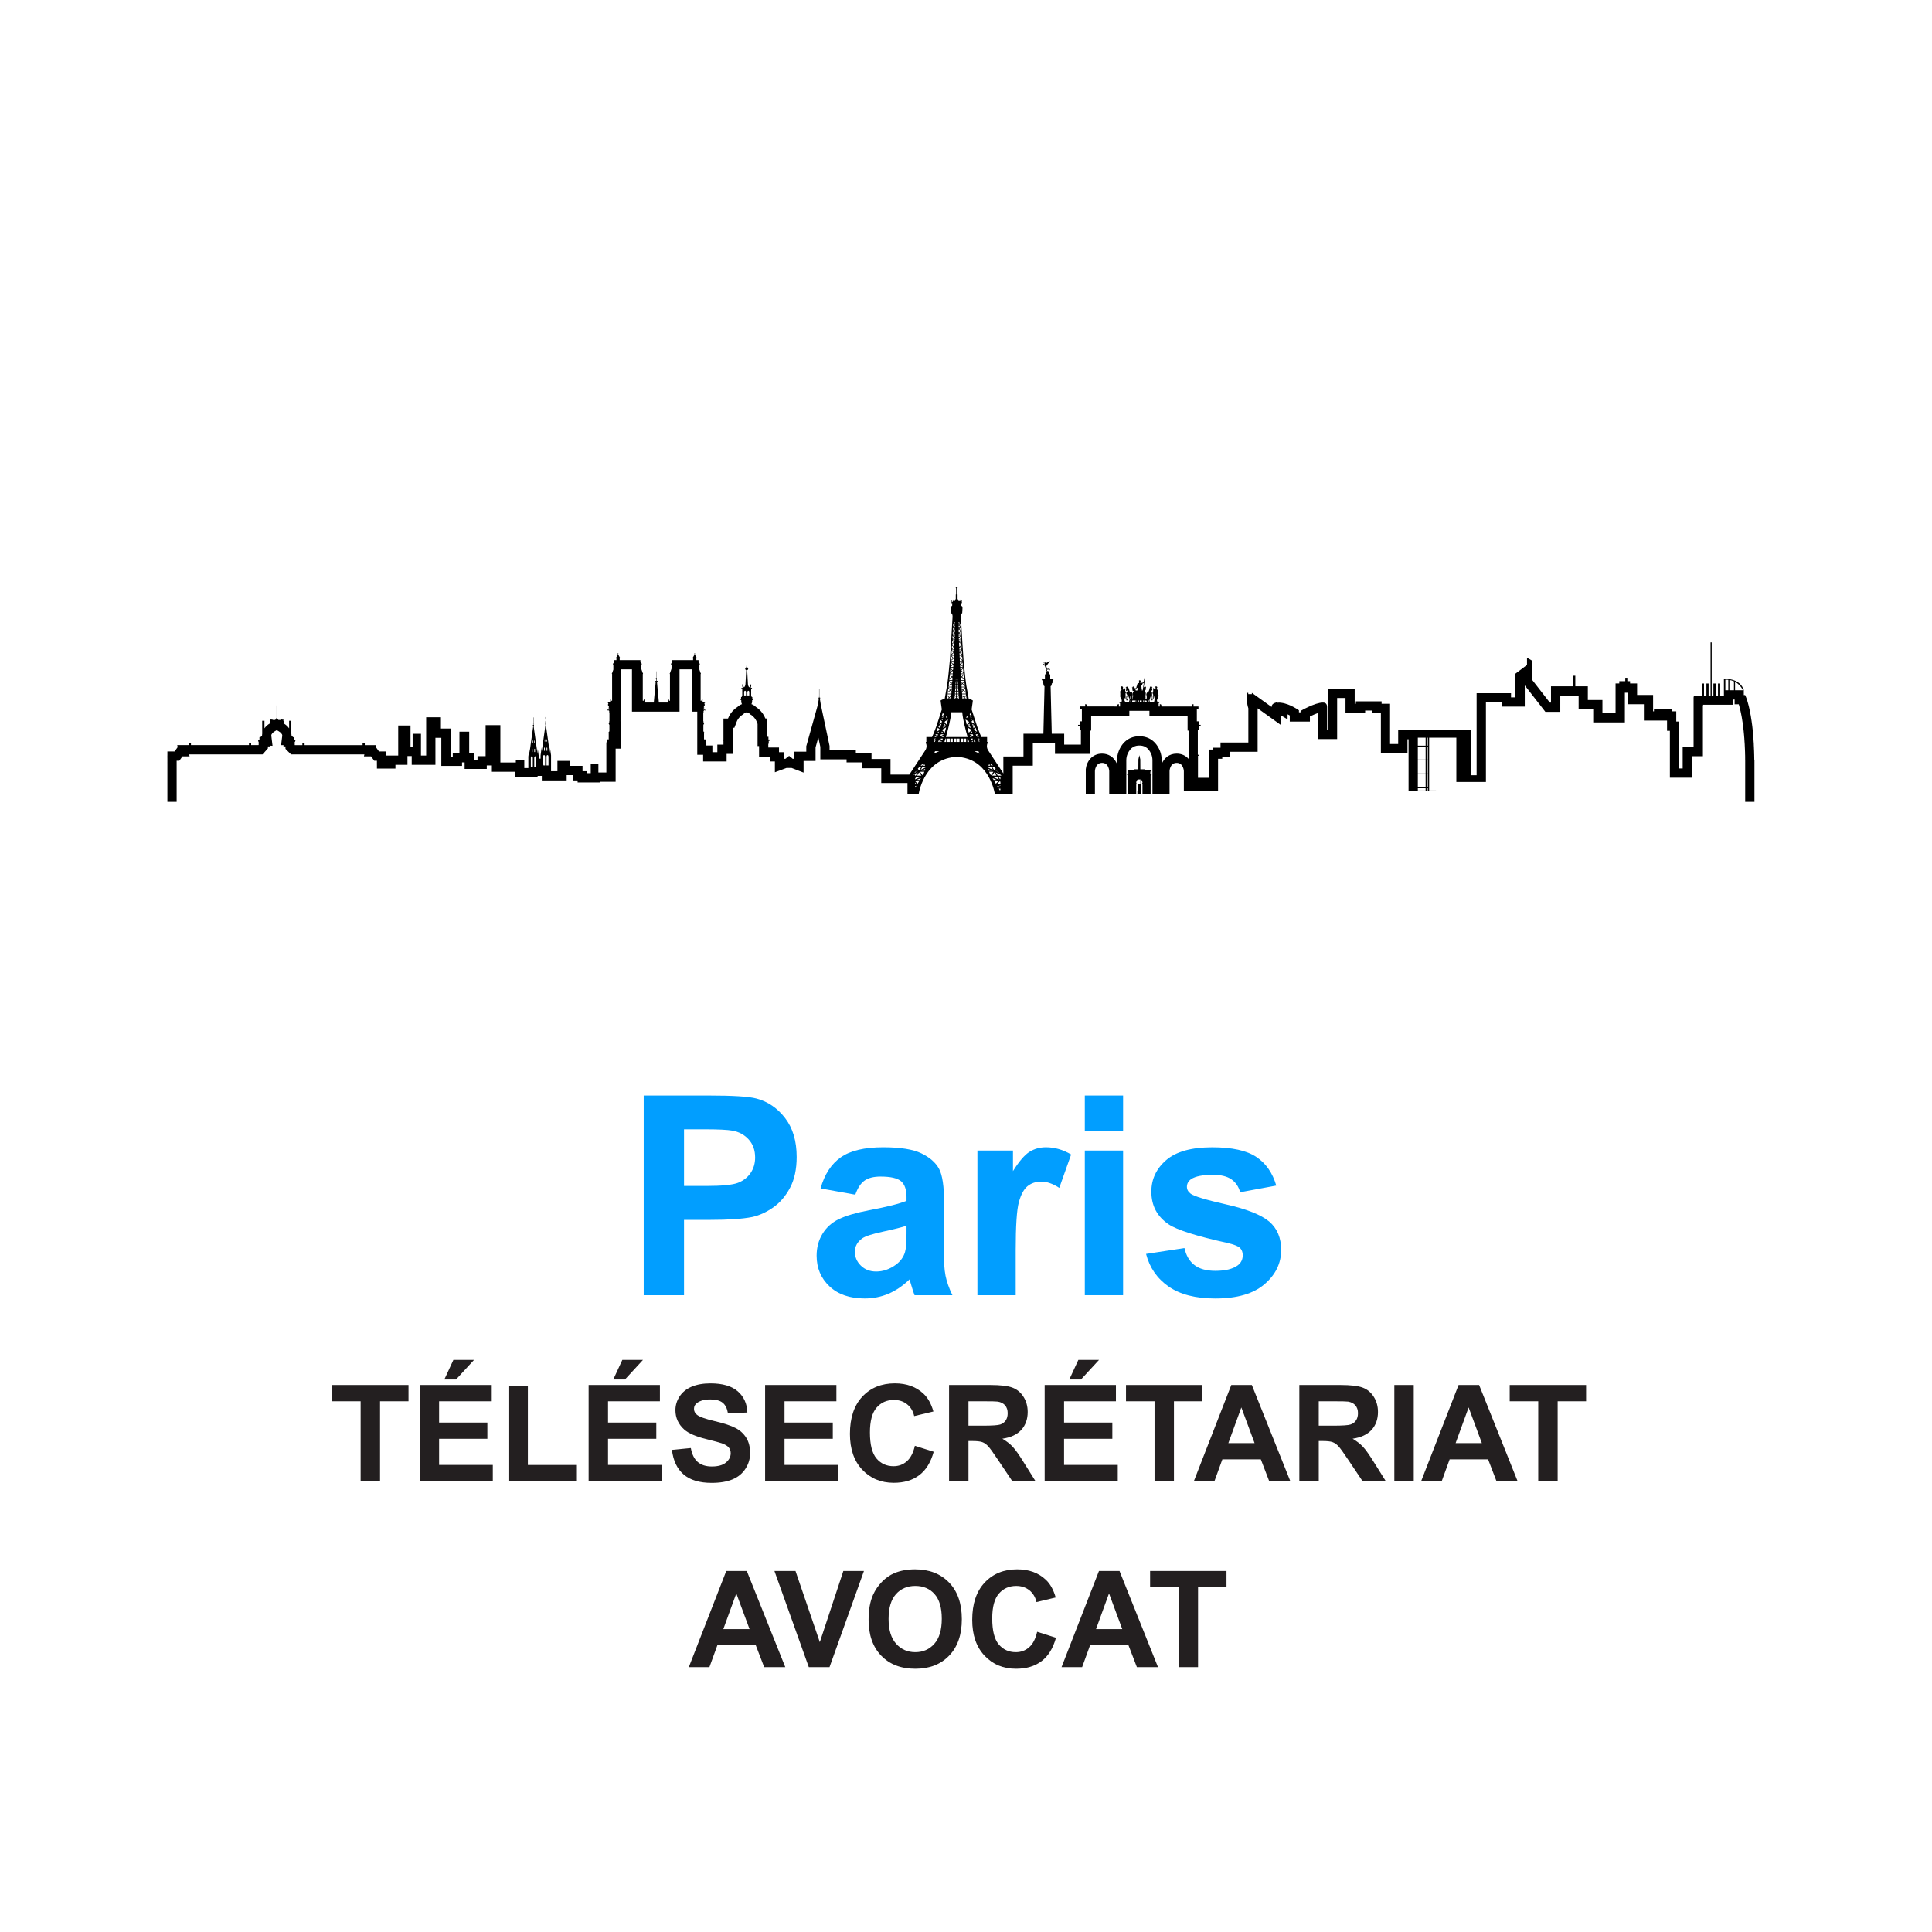 <?xml version="1.0" encoding="utf-8"?>
<!-- Generator: Adobe Illustrator 15.1.0, SVG Export Plug-In . SVG Version: 6.00 Build 0)  -->
<!DOCTYPE svg PUBLIC "-//W3C//DTD SVG 1.1//EN" "http://www.w3.org/Graphics/SVG/1.1/DTD/svg11.dtd">
<svg version="1.1" id="Calque_1" xmlns="http://www.w3.org/2000/svg" xmlns:xlink="http://www.w3.org/1999/xlink" x="0px" y="0px"
	 width="187px" height="187px" viewBox="0 0 187 187" enable-background="new 0 0 187 187" xml:space="preserve">
<g>
	<path fill="#019EFF" d="M62.306,125.363v-19.327h6.262c2.373,0,3.92,0.097,4.641,0.29c1.107,0.29,2.035,0.921,2.782,1.892
		c0.747,0.972,1.12,2.226,1.12,3.765c0,1.186-0.215,2.184-0.646,2.992s-0.978,1.443-1.642,1.905
		c-0.664,0.461-1.338,0.767-2.023,0.916c-0.932,0.185-2.281,0.276-4.047,0.276h-2.545v7.291H62.306z M66.208,109.306v5.484h2.136
		c1.538,0,2.566-0.101,3.085-0.304c0.519-0.201,0.925-0.518,1.219-0.949c0.295-0.43,0.442-0.932,0.442-1.502
		c0-0.703-0.206-1.283-0.62-1.74c-0.412-0.457-0.936-0.743-1.568-0.857c-0.466-0.088-1.402-0.132-2.809-0.132H66.208z"/>
	<path fill="#019EFF" d="M82.786,115.634l-3.361-0.606c0.378-1.354,1.028-2.355,1.951-3.006s2.294-0.976,4.113-0.976
		c1.652,0,2.883,0.196,3.691,0.587s1.378,0.888,1.707,1.489c0.33,0.603,0.494,1.708,0.494,3.315l-0.039,4.324
		c0,1.23,0.06,2.139,0.178,2.723c0.119,0.585,0.341,1.211,0.666,1.879h-3.665c-0.097-0.246-0.216-0.611-0.356-1.094
		c-0.061-0.221-0.105-0.365-0.131-0.436c-0.633,0.615-1.311,1.076-2.031,1.385c-0.721,0.307-1.489,0.461-2.307,0.461
		c-1.441,0-2.577-0.391-3.408-1.174c-0.83-0.781-1.246-1.771-1.246-2.966c0-0.791,0.189-1.496,0.567-2.116
		c0.378-0.619,0.907-1.094,1.589-1.424c0.681-0.329,1.663-0.617,2.946-0.863c1.731-0.325,2.931-0.629,3.599-0.91v-0.369
		c0-0.711-0.176-1.219-0.527-1.522c-0.352-0.303-1.015-0.454-1.99-0.454c-0.659,0-1.174,0.129-1.543,0.389
		S83.015,114.983,82.786,115.634z M87.743,118.64c-0.475,0.158-1.226,0.347-2.254,0.567c-1.028,0.219-1.701,0.435-2.018,0.646
		c-0.482,0.343-0.725,0.778-0.725,1.306c0,0.518,0.193,0.967,0.58,1.344c0.387,0.379,0.879,0.567,1.477,0.567
		c0.668,0,1.305-0.22,1.912-0.659c0.447-0.334,0.742-0.742,0.883-1.227c0.097-0.316,0.145-0.918,0.145-1.806V118.64z"/>
	<path fill="#019EFF" d="M98.311,125.363h-3.705v-14.001h3.441v1.991c0.588-0.941,1.117-1.561,1.588-1.859s1.004-0.448,1.602-0.448
		c0.844,0,1.656,0.233,2.439,0.698l-1.146,3.23c-0.625-0.404-1.205-0.606-1.74-0.606c-0.52,0-0.959,0.144-1.318,0.429
		c-0.361,0.285-0.645,0.802-0.852,1.549s-0.309,2.312-0.309,4.693V125.363z"/>
	<path fill="#019EFF" d="M105,109.464v-3.428h3.705v3.428H105z M105,125.363v-14.001h3.705v14.001H105z"/>
	<path fill="#019EFF" d="M110.928,121.369l3.717-0.567c0.158,0.721,0.479,1.269,0.963,1.642c0.482,0.373,1.16,0.561,2.029,0.561
		c0.959,0,1.68-0.176,2.162-0.527c0.326-0.246,0.488-0.576,0.488-0.989c0-0.281-0.088-0.515-0.264-0.698
		c-0.184-0.176-0.598-0.339-1.238-0.488c-2.988-0.659-4.883-1.262-5.684-1.807c-1.107-0.756-1.66-1.806-1.66-3.15
		c0-1.213,0.479-2.232,1.438-3.059c0.957-0.826,2.443-1.239,4.455-1.239c1.916,0,3.34,0.312,4.271,0.937
		c0.932,0.623,1.574,1.547,1.926,2.768l-3.494,0.646c-0.15-0.545-0.434-0.963-0.85-1.252c-0.418-0.291-1.014-0.436-1.787-0.436
		c-0.977,0-1.674,0.137-2.096,0.408c-0.281,0.193-0.422,0.444-0.422,0.752c0,0.264,0.123,0.488,0.369,0.672
		c0.334,0.246,1.486,0.594,3.461,1.042c1.973,0.448,3.35,0.997,4.133,1.647c0.773,0.66,1.16,1.578,1.16,2.756
		c0,1.283-0.537,2.387-1.609,3.309c-1.072,0.924-2.658,1.385-4.76,1.385c-1.906,0-3.416-0.387-4.527-1.16
		C111.997,123.746,111.27,122.695,110.928,121.369z"/>
	<path fill="#231F20" d="M34.906,143.363v-7.731h-2.761v-1.574h7.395v1.574h-2.755v7.731H34.906z"/>
	<path fill="#231F20" d="M40.622,143.363v-9.306h6.9v1.574h-5.021v2.063h4.672v1.567h-4.672v2.532H47.7v1.568H40.622z
		 M43.009,133.524l0.877-1.897h1.999l-1.745,1.897H43.009z"/>
	<path fill="#231F20" d="M49.214,143.363v-9.229h1.879v7.661h4.672v1.568H49.214z"/>
	<path fill="#231F20" d="M56.974,143.363v-9.306h6.9v1.574h-5.021v2.063h4.672v1.567h-4.672v2.532h5.199v1.568H56.974z
		 M59.36,133.524l0.877-1.897h1.999l-1.745,1.897H59.36z"/>
	<path fill="#231F20" d="M65.039,140.336l1.828-0.178c0.11,0.613,0.333,1.064,0.67,1.352c0.336,0.287,0.79,0.432,1.361,0.432
		c0.604,0,1.062-0.128,1.368-0.384c0.307-0.257,0.46-0.556,0.46-0.898c0-0.22-0.064-0.407-0.193-0.562
		c-0.13-0.154-0.354-0.289-0.677-0.403c-0.22-0.076-0.721-0.212-1.504-0.406c-1.008-0.249-1.714-0.557-2.12-0.921
		c-0.571-0.512-0.856-1.136-0.856-1.872c0-0.474,0.134-0.917,0.402-1.33c0.27-0.412,0.656-0.727,1.162-0.942
		s1.115-0.324,1.831-0.324c1.168,0,2.047,0.256,2.638,0.769c0.59,0.513,0.9,1.195,0.93,2.05L70.46,136.8
		c-0.08-0.478-0.253-0.822-0.518-1.031c-0.264-0.21-0.661-0.314-1.189-0.314c-0.547,0-0.974,0.112-1.283,0.337
		c-0.198,0.144-0.298,0.336-0.298,0.577c0,0.22,0.093,0.408,0.279,0.565c0.237,0.198,0.812,0.406,1.727,0.621
		c0.914,0.217,1.59,0.439,2.028,0.67c0.438,0.23,0.78,0.546,1.028,0.946c0.247,0.399,0.371,0.894,0.371,1.481
		c0,0.533-0.147,1.033-0.444,1.498c-0.297,0.466-0.715,0.812-1.257,1.038c-0.542,0.227-1.217,0.34-2.024,0.34
		c-1.177,0-2.08-0.272-2.711-0.815C65.538,142.169,65.161,141.377,65.039,140.336z"/>
	<path fill="#231F20" d="M74.056,143.363v-9.306h6.9v1.574h-5.021v2.063h4.672v1.567h-4.672v2.532h5.199v1.568H74.056z"/>
	<path fill="#231F20" d="M88.552,139.941l1.821,0.578c-0.279,1.016-0.743,1.77-1.394,2.263c-0.649,0.493-1.474,0.739-2.473,0.739
		c-1.235,0-2.251-0.422-3.047-1.266c-0.795-0.845-1.193-1.998-1.193-3.463c0-1.549,0.4-2.752,1.2-3.608
		c0.8-0.857,1.852-1.286,3.155-1.286c1.138,0,2.062,0.337,2.773,1.01c0.424,0.398,0.74,0.969,0.952,1.714l-1.86,0.444
		c-0.109-0.482-0.339-0.863-0.688-1.143c-0.349-0.279-0.772-0.419-1.272-0.419c-0.689,0-1.25,0.247-1.679,0.743
		c-0.43,0.494-0.645,1.297-0.645,2.405c0,1.177,0.212,2.015,0.635,2.514s0.974,0.749,1.65,0.749c0.499,0,0.929-0.158,1.288-0.477
		C88.137,141.123,88.395,140.623,88.552,139.941z"/>
	<path fill="#231F20" d="M91.861,143.363v-9.306h3.954c0.996,0,1.719,0.083,2.168,0.251c0.451,0.167,0.812,0.465,1.082,0.892
		c0.271,0.427,0.406,0.916,0.406,1.466c0,0.699-0.205,1.275-0.615,1.73s-1.023,0.741-1.84,0.859c0.406,0.237,0.74,0.498,1.006,0.781
		c0.264,0.283,0.621,0.787,1.068,1.511l1.137,1.815h-2.246l-1.359-2.025c-0.482-0.723-0.812-1.18-0.99-1.367
		c-0.178-0.188-0.365-0.317-0.564-0.388c-0.199-0.069-0.514-0.104-0.946-0.104H93.74v3.885H91.861z M93.74,137.993h1.389
		c0.902,0,1.465-0.038,1.689-0.114s0.4-0.207,0.527-0.394s0.189-0.419,0.189-0.698c0-0.312-0.084-0.566-0.25-0.759
		c-0.168-0.192-0.404-0.313-0.709-0.364c-0.152-0.021-0.609-0.032-1.371-0.032H93.74V137.993z"/>
	<path fill="#231F20" d="M101.114,143.363v-9.306h6.898v1.574h-5.02v2.063h4.672v1.567h-4.672v2.532h5.197v1.568H101.114z
		 M103.5,133.524l0.875-1.897h2l-1.746,1.897H103.5z"/>
	<path fill="#231F20" d="M111.749,143.363v-7.731h-2.762v-1.574h7.396v1.574h-2.756v7.731H111.749z"/>
	<path fill="#231F20" d="M124.891,143.363h-2.043l-0.812-2.113h-3.721l-0.768,2.113h-1.992l3.623-9.306h1.988L124.891,143.363z
		 M121.432,139.682l-1.281-3.453l-1.258,3.453H121.432z"/>
	<path fill="#231F20" d="M125.764,143.363v-9.306h3.955c0.994,0,1.717,0.083,2.168,0.251c0.451,0.167,0.811,0.465,1.082,0.892
		s0.406,0.916,0.406,1.466c0,0.699-0.205,1.275-0.615,1.73c-0.412,0.455-1.025,0.741-1.842,0.859
		c0.406,0.237,0.742,0.498,1.006,0.781c0.266,0.283,0.621,0.787,1.07,1.511l1.137,1.815h-2.248l-1.357-2.025
		c-0.482-0.723-0.812-1.18-0.99-1.367c-0.178-0.188-0.367-0.317-0.566-0.388c-0.197-0.069-0.514-0.104-0.945-0.104h-0.381v3.885
		H125.764z M127.643,137.993h1.391c0.9,0,1.465-0.038,1.688-0.114c0.225-0.076,0.4-0.207,0.527-0.394s0.191-0.419,0.191-0.698
		c0-0.312-0.084-0.566-0.252-0.759c-0.166-0.192-0.402-0.313-0.707-0.364c-0.152-0.021-0.609-0.032-1.371-0.032h-1.467V137.993z"/>
	<path fill="#231F20" d="M134.959,143.363v-9.306h1.879v9.306H134.959z"/>
	<path fill="#231F20" d="M146.889,143.363h-2.043l-0.812-2.113h-3.721l-0.768,2.113h-1.992l3.623-9.306h1.988L146.889,143.363z
		 M143.43,139.682l-1.281-3.453l-1.258,3.453H143.43z"/>
	<path fill="#231F20" d="M148.887,143.363v-7.731h-2.762v-1.574h7.395v1.574h-2.754v7.731H148.887z"/>
	<path fill="#231F20" d="M76.009,161.363h-2.043l-0.812-2.113h-3.721l-0.768,2.113h-1.993l3.624-9.306h1.987L76.009,161.363z
		 M72.55,157.682l-1.282-3.453l-1.257,3.453H72.55z"/>
	<path fill="#231F20" d="M78.285,161.363l-3.326-9.306h2.038l2.354,6.888l2.278-6.888h1.994l-3.333,9.306H78.285z"/>
	<path fill="#231F20" d="M84.071,156.768c0-0.947,0.142-1.744,0.426-2.387c0.211-0.475,0.5-0.899,0.865-1.275
		c0.367-0.377,0.768-0.656,1.203-0.838c0.58-0.246,1.249-0.369,2.006-0.369c1.371,0,2.469,0.426,3.291,1.276
		c0.824,0.851,1.235,2.033,1.235,3.548c0,1.503-0.408,2.678-1.226,3.526c-0.816,0.849-1.908,1.272-3.275,1.272
		c-1.383,0-2.483-0.422-3.301-1.266C84.479,159.411,84.071,158.248,84.071,156.768z M86.007,156.704c0,1.054,0.244,1.853,0.73,2.396
		s1.104,0.815,1.854,0.815s1.363-0.27,1.844-0.81c0.48-0.539,0.721-1.349,0.721-2.428c0-1.066-0.234-1.862-0.701-2.387
		c-0.468-0.524-1.089-0.787-1.863-0.787s-1.398,0.266-1.873,0.797C86.244,154.832,86.007,155.633,86.007,156.704z"/>
	<path fill="#231F20" d="M100.387,157.941l1.822,0.578c-0.279,1.016-0.744,1.77-1.395,2.263c-0.648,0.493-1.473,0.739-2.471,0.739
		c-1.236,0-2.252-0.422-3.047-1.266c-0.796-0.845-1.194-1.998-1.194-3.463c0-1.549,0.399-2.752,1.2-3.608
		c0.799-0.857,1.852-1.286,3.154-1.286c1.139,0,2.062,0.337,2.773,1.01c0.424,0.398,0.742,0.969,0.953,1.714l-1.859,0.444
		c-0.111-0.482-0.34-0.863-0.689-1.143s-0.773-0.419-1.273-0.419c-0.689,0-1.248,0.247-1.678,0.743
		c-0.43,0.494-0.645,1.297-0.645,2.405c0,1.177,0.211,2.015,0.635,2.514s0.973,0.749,1.65,0.749c0.5,0,0.928-0.158,1.289-0.477
		C99.973,159.123,100.231,158.623,100.387,157.941z"/>
	<path fill="#231F20" d="M112.083,161.363h-2.043l-0.812-2.113h-3.721l-0.768,2.113h-1.992l3.623-9.306h1.988L112.083,161.363z
		 M108.624,157.682l-1.281-3.453l-1.258,3.453H108.624z"/>
	<path fill="#231F20" d="M114.081,161.363v-7.731h-2.762v-1.574h7.395v1.574h-2.754v7.731H114.081z"/>
</g>
<rect fill="none" width="185.999" height="186"/>
<g>
	<path d="M110.899,75.297c-0.064-0.102-0.154-0.189-0.271-0.248v-0.051h0.271V75.297z M109.661,74.998h0.27v0.051
		c-0.115,0.059-0.205,0.146-0.27,0.248V74.998z M110.227,74.91v-0.004h0.105v0.004l-0.053,0.016L110.227,74.91z"/>
	<path d="M110.413,75.445v0.476h-0.133h-0.135v-0.476H110.413L110.413,75.445z M110.284,73.113h-0.004h-0.006l-0.086,0.389
		l-0.006,0.957h-0.402v0.09h-0.602v0.129h0.033v0.275h-0.109v0.068h0.031v0.045h0.055v0.167l0,0v0.555v0.067v0.67l0,0v0.316h0.707
		h0.021h0.061v-0.986h0.027v-0.067h-0.027c0,0-0.016-0.289,0.201-0.358l-0.002,0.49h-0.031c-0.023,0-0.043,0.02-0.043,0.043v0.002
		c0,0.023,0.02,0.043,0.043,0.043h-0.008v0.037v0.52h-0.047v0.277h0.189h0.189v-0.277h-0.047v-0.52v-0.037h-0.01
		c0.025,0,0.043-0.02,0.043-0.043v-0.002c0-0.023-0.018-0.043-0.043-0.043h-0.029l-0.002-0.49c0.215,0.069,0.201,0.358,0.201,0.358
		h-0.029v0.067h0.029v0.986h0.059h0.023h0.707v-0.316l0,0v-0.67v-0.067v-0.555l0,0v-0.167h0.053v-0.045h0.033v-0.068h-0.111v-0.275
		h0.033v-0.129h-0.6v-0.09h-0.402l-0.006-0.957L110.284,73.113L110.284,73.113z"/>
	<path d="M168.875,77.611v0.005c0.002,0,0.002-0.001,0.002-0.005H168.875z M168.877,77.611h0.002
		C168.879,77.601,168.879,77.588,168.877,77.611z M168.879,77.611c0.002,0.01,0.002,0.02,0.002,0H168.879z M168.889,77.611
		C168.889,77.617,168.889,77.625,168.889,77.611L168.889,77.611z M168.889,77.611h0.002
		C168.889,77.601,168.889,77.59,168.889,77.611z M168.891,77.611c0,0.006,0.002,0.013,0.002,0.013s0-0.005,0-0.013H168.891z
		 M168.893,77.611h0.002v-0.006C168.893,77.605,168.893,77.607,168.893,77.611z M168.897,77.611c0,0.008,0,0.022,0.002,0H168.897z
		 M168.899,77.611v0.01C168.899,77.621,168.899,77.619,168.899,77.611L168.899,77.611z M61.169,64.788v2.87l0,0V64.788z
		 M169.797,77.6c0,0,0,0.002,0,0.012v0.004c0.002-0.002,0.002-0.003,0.002-0.004v-0.006C169.799,77.602,169.799,77.6,169.797,77.6z
		 M61.169,64.788v2.87l0,0V64.788z M61.169,64.788v2.87l0,0V64.788z"/>
	<path d="M114.948,69.278v1.438h0.004v-1.438H114.948z"/>
	<path d="M169.797,73.449v-0.078c0-0.041-0.004-0.083-0.004-0.123c0-0.027,0-0.052,0-0.078c0-0.043-0.002-0.084-0.002-0.125
		c-0.002-0.027-0.002-0.054-0.004-0.078c0-0.043-0.002-0.083-0.002-0.124c-0.002-0.025-0.002-0.052-0.002-0.077
		c-0.002-0.043-0.002-0.084-0.004-0.125c-0.002-0.027-0.002-0.053-0.004-0.076c0-0.041-0.002-0.084-0.006-0.125
		c0-0.026,0-0.051-0.002-0.078c0-0.041-0.002-0.083-0.006-0.123c0-0.027,0-0.052-0.004-0.078c0-0.042-0.002-0.084-0.004-0.125
		c-0.002-0.027-0.002-0.053-0.002-0.078c-0.006-0.043-0.006-0.083-0.01-0.123c-0.002-0.027-0.004-0.053-0.006-0.079
		c-0.002-0.042-0.002-0.083-0.008-0.124c0-0.027,0-0.054-0.004-0.078c-0.002-0.043-0.006-0.084-0.008-0.124
		c-0.002-0.026-0.006-0.054-0.006-0.078c-0.004-0.044-0.006-0.083-0.01-0.124c-0.002-0.027-0.004-0.055-0.006-0.078
		c-0.004-0.043-0.008-0.084-0.012-0.123c0-0.027-0.004-0.054-0.006-0.078c-0.004-0.041-0.006-0.084-0.012-0.124
		c-0.002-0.026-0.004-0.054-0.006-0.078c-0.004-0.041-0.008-0.083-0.014-0.124c-0.002-0.027-0.006-0.055-0.008-0.078
		c-0.006-0.041-0.01-0.084-0.014-0.125c-0.004-0.025-0.004-0.053-0.008-0.077c-0.006-0.042-0.012-0.083-0.016-0.124
		c-0.002-0.027-0.008-0.051-0.01-0.078c-0.006-0.043-0.01-0.084-0.018-0.125c0-0.026-0.004-0.051-0.01-0.078
		c-0.004-0.041-0.01-0.082-0.016-0.123c-0.004-0.027-0.006-0.055-0.012-0.078c-0.006-0.043-0.012-0.084-0.02-0.125
		c-0.002-0.025-0.006-0.053-0.012-0.076c-0.006-0.043-0.012-0.085-0.02-0.126c-0.004-0.025-0.008-0.052-0.01-0.077
		c-0.01-0.043-0.016-0.084-0.023-0.123c-0.006-0.027-0.01-0.055-0.016-0.078c-0.006-0.044-0.014-0.085-0.023-0.125
		c-0.004-0.027-0.008-0.051-0.014-0.078c-0.008-0.042-0.016-0.084-0.025-0.123c-0.006-0.027-0.012-0.055-0.016-0.078
		c-0.01-0.045-0.018-0.085-0.027-0.125c-0.006-0.027-0.014-0.054-0.018-0.078c-0.01-0.043-0.02-0.084-0.029-0.124
		c-0.006-0.026-0.012-0.054-0.018-0.078c-0.012-0.044-0.021-0.085-0.033-0.124c-0.008-0.027-0.016-0.054-0.021-0.078
		c-0.012-0.043-0.023-0.084-0.033-0.124c-0.01-0.028-0.016-0.054-0.023-0.079c-0.016-0.043-0.025-0.084-0.039-0.122
		c-0.008-0.026-0.016-0.054-0.023-0.078c-0.016-0.044-0.031-0.089-0.043-0.124c-0.012-0.028-0.02-0.054-0.029-0.078
		c-0.061-0.164-0.102-0.239-0.102-0.239h-0.129v-0.46c0,0-0.201-1.125-1.924-1.125v1.633h-0.359v-1.166h-0.215v1.166h-0.23v-1.166
		h-0.213v1.166h-0.166v-5.152h-0.109v5.152h-0.191v-1.166h-0.211v1.166h-0.232v-1.166h-0.213v1.166h-0.781v0.152h-0.016v4.828
		h-1.055v2.076h-0.348V69.84h-0.275v-0.99h-0.4v-0.256h-1.758v0.256h-0.084v-1.584h-1.549v-1.111h-0.68v-0.223h-0.264v-0.326h-0.201
		v0.326h-0.578v0.223h-0.361v2.875h-1.271v-1.275h-1.412v-1.33h-1.213v-1.02h-0.215v1.02h-2.139v1.58h-0.111l-1.746-2.242V63.93
		l-0.465-0.271v0.702l-1.117,0.841v2.298h-0.43v-0.405h-3.33v7.938h-0.576V70.66h-7.016v1.351h-0.785v-3.892h-0.82v-0.237h-2.492
		v0.237h-0.113v-1.457h-2.602v3.973h-0.07v-2.211c-0.002-0.117-0.025-0.223-0.086-0.299c-0.062-0.076-0.16-0.123-0.309-0.125h-0.004
		c-0.773,0-2.166,0.813-2.166,0.813v0.132h-0.158v-0.193c0,0-0.02-0.014-0.057-0.041c-0.012-0.008-0.027-0.017-0.043-0.027
		c-0.039-0.027-0.092-0.061-0.152-0.098c-0.016-0.009-0.033-0.02-0.049-0.029c-0.051-0.029-0.109-0.062-0.172-0.096
		c-0.016-0.01-0.035-0.02-0.053-0.03c-0.061-0.032-0.123-0.063-0.191-0.096c-0.021-0.009-0.041-0.019-0.062-0.03
		c-0.074-0.033-0.15-0.066-0.232-0.096c-0.023-0.012-0.051-0.02-0.074-0.029c-0.102-0.037-0.207-0.07-0.312-0.098
		c-0.043-0.01-0.084-0.02-0.125-0.029C124.049,68.02,123.889,68,123.731,68v0.043l-0.119-0.072c0,0-0.129,0.022-0.26,0.082
		c-0.018,0.01-0.037,0.02-0.055,0.029c-0.049,0.027-0.092,0.06-0.129,0.098c-0.008,0.01-0.016,0.018-0.023,0.029
		c-0.021,0.029-0.039,0.061-0.049,0.096c-0.004,0.012-0.006,0.02-0.008,0.03c-0.002,0.017-0.004,0.033-0.004,0.05v0.046
		l-1.916-1.372v0.129h-0.35v-0.129h-0.135c0,0-0.066,0.919,0.145,1.498v3.312h-2.693v0.502h-0.73v0.178h-0.406v2.734h-1.045v-2.135
		h0.119v-0.092h-0.135V70.66h0.086v-0.359h0.188v-0.143h-0.188V69.82h-0.18v-1.213H116v-0.226h-0.479
		c0.004-0.014,0.006-0.026,0.01-0.04c0.02-0.08-0.01-0.085-0.016-0.085c-0.002,0-0.004,0-0.004,0l0.02-0.087
		c0,0-0.023-0.01-0.055-0.01c-0.018,0-0.033,0.003-0.051,0.01c-0.045,0.017-0.07,0.143-0.068,0.212h-2.934
		c0.006-0.069-0.023-0.195-0.066-0.212c-0.018-0.007-0.033-0.01-0.051-0.01c-0.029,0-0.055,0.01-0.055,0.01l0.018,0.087
		c0,0,0,0-0.002,0c-0.008,0-0.035,0.005-0.016,0.083c0.004,0.016,0.006,0.028,0.01,0.042h-0.115v-0.336h0.062v-0.103h-0.193
		c0.006-0.023,0.004-0.061-0.021-0.107c-0.047-0.088,0.064-0.172,0.068-0.311s0.125-0.063,0.076-0.22
		c-0.047-0.156-0.027-0.28-0.037-0.362c-0.012-0.08-0.01-0.133-0.078-0.184c-0.066-0.049-0.084-0.063-0.068-0.111
		s0.102-0.094,0.037-0.164c-0.027-0.033-0.066-0.053-0.098-0.053c-0.037,0-0.062,0.023-0.059,0.08
		c0.012,0.104,0.053,0.185-0.027,0.185h-0.006c-0.09-0.003-0.113-0.097-0.162-0.101c0,0,0,0-0.002,0
		c-0.049,0,0.002,0.31-0.027,0.354c-0.027,0.044-0.078,0.113-0.037,0.186c0.043,0.072,0.051,0.098,0.043,0.143
		c-0.002,0.037,0.004,0.402,0.033,0.402c0.006,0,0.01-0.01,0.018-0.037c0.029-0.131,0.041-0.289,0.053-0.289
		c0.004,0,0.008,0.018,0.014,0.061c0.021,0.171,0.025,0.256,0.01,0.352c-0.01,0.064-0.029,0.138-0.041,0.178h-0.414l-0.033-0.178
		l0.133-0.402c0,0,0.119,0.012,0.113,0.132s-0.025,0.2-0.041,0.241c-0.008,0.026,0.023,0.063,0.055,0.063
		c0.018,0,0.037-0.015,0.043-0.052c0.018-0.098-0.021-0.142-0.02-0.227c0.006-0.082,0.014-0.097-0.008-0.139
		c-0.021-0.044-0.023-0.1-0.021-0.188s0.016-0.141-0.041-0.237c-0.045-0.078-0.1-0.16-0.082-0.16c0.004,0,0.012,0.004,0.027,0.016
		c0.023,0.02,0.045,0.027,0.062,0.027c0.039,0,0.061-0.036,0.055-0.092c-0.012-0.084-0.051-0.102-0.016-0.171
		c0.027-0.052,0.041-0.079,0.037-0.079s-0.008,0.004-0.016,0.013c-0.012,0.015-0.021,0.022-0.029,0.022
		c-0.006,0-0.01-0.011-0.008-0.035c0-0.028-0.047-0.061-0.098-0.061c-0.031,0-0.062,0.014-0.082,0.048
		c-0.051,0.089-0.09,0.431-0.17,0.458c-0.082,0.028-0.229,0.188-0.186,0.321s0.043,0.378-0.014,0.409
		c-0.014,0.007-0.027,0.011-0.039,0.011c-0.033,0-0.049-0.03-0.035-0.093c0.021-0.086-0.016-0.171,0.006-0.283
		c0.023-0.111,0.029-0.211,0-0.303c-0.027-0.092-0.078-0.156-0.037-0.186c0.041-0.031,0.072-0.061,0.057-0.152
		c-0.012-0.082,0.049-0.161,0.031-0.161c-0.002,0-0.006,0.001-0.012,0.004c-0.004,0.003-0.008,0.004-0.014,0.004
		c-0.025,0-0.01-0.069-0.035-0.069c-0.002,0-0.006,0-0.01,0.003c-0.045,0.021-0.125-0.008-0.17,0.122
		c0,0.007-0.004,0.012-0.004,0.019c0.045-0.275,0.133-0.796,0.129-0.847c-0.002-0.049-0.025-0.111-0.041-0.111
		c-0.01,0-0.016,0.014-0.02,0.047c-0.016,0.105-0.037,0.384-0.127,0.393c-0.061,0.007-0.152,0.035-0.207,0.035
		c-0.029,0-0.049-0.008-0.049-0.029c-0.002-0.066,0.104-0.215-0.051-0.23c-0.01,0-0.016,0-0.021,0c-0.127,0-0.016,0.134-0.029,0.192
		c-0.012,0.063-0.021,0.075-0.086,0.085c-0.066,0.01-0.105,0.071-0.113,0.143c-0.008,0.07-0.018,0.111-0.053,0.156
		c-0.037,0.043,0.016,0.096-0.037,0.129c-0.055,0.031-0.057,0.041-0.082,0.09c-0.008,0.014-0.014,0.026-0.02,0.037
		c-0.008-0.027-0.021-0.055-0.035-0.077c-0.055-0.091-0.082-0.142-0.145-0.147c-0.023-0.002-0.039-0.005-0.047-0.005
		c-0.018,0-0.018,0.007-0.01,0.04s0.039,0.06,0.039,0.064c-0.002,0-0.01-0.005-0.029-0.016c-0.039-0.021-0.072-0.047-0.086-0.047
		c-0.006,0-0.006,0.01,0.008,0.039c0.039,0.075,0.027,0.1,0.033,0.172c0.006,0.073-0.002,0.151,0.045,0.172
		c0.014,0.006,0.027,0.006,0.043,0.006h0.021c0.025,0,0.037,0.004,0.002,0.049c-0.061,0.073-0.094,0.137-0.066,0.3
		s0.039,0.134,0.012,0.194c-0.025,0.061-0.059,0.152-0.031,0.236c0.012,0.037,0.01,0.056,0.002,0.056
		c-0.012,0-0.033-0.032-0.041-0.097c-0.018-0.114,0.07-0.34,0.027-0.473c-0.041-0.132-0.066-0.151-0.176-0.176
		c-0.109-0.025-0.121-0.059-0.133-0.139c-0.012-0.078-0.098-0.369-0.23-0.369h-0.004c-0.107,0.005-0.066,0.084-0.072,0.084
		c-0.002,0-0.004-0.004-0.012-0.014c-0.018-0.021-0.029-0.031-0.033-0.031c-0.008,0-0.004,0.02,0.016,0.059
		c0.031,0.064,0.072,0.076,0.039,0.149c-0.035,0.073-0.053,0.132,0,0.156c0.027,0.013,0.045,0.026,0.059,0.026
		c0.012,0,0.018-0.01,0.023-0.037c0.006-0.035,0.016-0.064,0.027-0.064c0.006,0,0.014,0.012,0.021,0.038
		c0.02,0.073,0.018,0.06-0.051,0.132s-0.061,0.181-0.027,0.24c0.031,0.061,0.07,0.098,0.033,0.118
		c-0.037,0.019-0.09,0.044-0.086,0.227c0.002,0.183-0.012,0.241,0.035,0.256c0.004,0.001,0.01,0.003,0.016,0.003
		c0.043,0,0.098-0.057,0.049-0.102c-0.055-0.051-0.055-0.207-0.023-0.27c0.018-0.033,0.051-0.055,0.084-0.055
		c0.029,0,0.057,0.02,0.066,0.066c0.016,0.096,0.104,0.16,0.09,0.262c-0.012,0.074-0.039,0.186-0.055,0.238h-0.369
		c-0.006-0.021-0.014-0.051-0.041-0.088c-0.051-0.066-0.023-0.105-0.025-0.252c-0.002-0.059,0-0.082,0.006-0.082
		c0.008,0,0.027,0.053,0.061,0.126c0.006,0.013,0.01,0.019,0.014,0.019c0.039,0,0.023-0.41,0.012-0.541
		c-0.004-0.049,0-0.068,0.008-0.068c0.016,0,0.045,0.071,0.035,0.123c-0.004,0.023-0.004,0.033-0.002,0.033
		c0.006,0,0.023-0.061,0.037-0.126c0.016-0.094-0.02-0.026-0.072-0.142c-0.051-0.113-0.027-0.122-0.021-0.264
		c0.004-0.043-0.008-0.06-0.027-0.06c-0.039,0-0.117,0.079-0.16,0.111c-0.016,0.011-0.027,0.015-0.037,0.015
		c-0.033,0-0.035-0.059-0.002-0.145c0.041-0.107-0.045-0.17-0.119-0.17c-0.002,0-0.002,0-0.002,0
		c-0.076,0.002-0.082,0.133-0.025,0.26c0.057,0.126-0.168,0.192-0.135,0.282c0.031,0.089,0.021,0.269,0.016,0.403
		c-0.004,0.084,0.01,0.116,0.027,0.116c0.012,0,0.023-0.012,0.039-0.029c0.004-0.007,0.008-0.009,0.01-0.009
		c0.021,0,0.006,0.129,0.057,0.275c0.037,0.107,0.008,0.175-0.018,0.211h-0.195v0.103h0.061v0.336h-0.115
		c0.004-0.014,0.008-0.026,0.01-0.042c0.02-0.078-0.008-0.083-0.016-0.083h-0.002l0.018-0.087c0,0-0.023-0.01-0.055-0.01
		c-0.016,0-0.033,0.003-0.049,0.01c-0.045,0.017-0.072,0.143-0.07,0.212H105.2c0.004-0.069-0.023-0.195-0.068-0.212
		c-0.016-0.007-0.033-0.01-0.049-0.01c-0.031,0-0.055,0.01-0.055,0.01l0.02,0.087h-0.004c-0.008,0-0.035,0.005-0.016,0.085
		c0.004,0.014,0.006,0.026,0.01,0.04h-0.479v0.226h0.156v1.213h-0.182v0.338h-0.188v0.143h0.188v0.359h0.088v1.414h-1.617V71.02
		h-1.205l-0.025-1.117l-0.008-0.262l-0.031-1.275l-0.004-0.193l-0.027-1.145l-0.004-0.191l-0.01-0.416c0,0,0.162-0.094,0.107-0.176
		c-0.055-0.08,0.154-0.171,0.084-0.229c-0.066-0.058,0.119-0.307,0.119-0.307l-0.084-0.045c0,0-0.115,0.025-0.264,0.033v-0.426
		h-0.145v-0.076l0,0c0.023-0.027,0.039-0.062,0.039-0.1c0-0.082-0.066-0.148-0.148-0.148c-0.01,0-0.018,0.004-0.027,0.005
		c-0.012-0.04-0.037-0.112-0.062-0.147c-0.004-0.006-0.008-0.01-0.01-0.013c0.01,0.007,0.037,0.022,0.084,0.022
		c0.012,0,0.023-0.001,0.039-0.004c0.035-0.005,0.061-0.008,0.08-0.008c0.045,0,0.055,0.014,0.072,0.03
		c0.018,0.015,0.051,0.048,0.064,0.048c0.008,0,0.006-0.012-0.01-0.045c-0.035-0.071-0.031-0.107-0.055-0.107
		c-0.006,0-0.012,0.002-0.021,0.006s-0.018,0.006-0.025,0.006c-0.02,0-0.031-0.012-0.061-0.012c-0.014,0-0.029,0.002-0.053,0.008
		c-0.02,0.007-0.037,0.01-0.051,0.01c-0.035,0-0.035-0.027-0.049-0.073c-0.018-0.06,0.008-0.114-0.033-0.161
		c-0.037-0.047-0.107-0.084-0.01-0.084c0.096,0,0.074-0.016,0.119-0.113c0.047-0.099,0.057-0.092,0.111-0.141
		c0.049-0.045,0.145-0.182,0.109-0.182c-0.004,0-0.01,0.001-0.018,0.005c-0.074,0.038-0.176,0.073-0.229,0.129
		c-0.029,0.03-0.037,0.05-0.045,0.05c-0.004,0-0.01-0.016-0.027-0.055c-0.029-0.075,0.002-0.125-0.029-0.125
		c-0.006,0-0.008,0.001-0.014,0.002c-0.057,0.014-0.035,0.035-0.008,0.078c0.025,0.035,0.053,0.16,0.029,0.16
		c-0.004,0-0.01-0.004-0.018-0.014c-0.043-0.053-0.031-0.105-0.086-0.105c-0.012,0-0.023,0.001-0.039,0.006
		c-0.102,0.023,0.002,0.096-0.004,0.138c-0.004,0.03,0.008,0.05-0.008,0.05c-0.008,0-0.016-0.002-0.033-0.008
		c-0.061-0.02-0.111-0.05-0.096-0.115c0.014-0.064,0.059-0.096,0.004-0.098l0,0c-0.053,0-0.043,0.17-0.025,0.203
		c0.02,0.034,0.15,0.082,0.145,0.119s0.061,0.076,0.053,0.121c-0.008,0.044,0.049,0.029,0.027,0.088
		c-0.02,0.049,0.096,0.279,0.131,0.35c-0.043,0.025-0.072,0.07-0.072,0.125c0,0.037,0.014,0.072,0.037,0.1l0,0v0.076h-0.143v0.426
		c-0.15-0.008-0.266-0.033-0.266-0.033l-0.084,0.045c0,0,0.186,0.249,0.119,0.307c-0.068,0.058,0.141,0.148,0.086,0.229
		c-0.057,0.082,0.105,0.176,0.105,0.176l-0.01,0.416l-0.004,0.191l-0.027,1.145l-0.006,0.193l-0.029,1.275l-0.006,0.262
		l-0.027,1.117h-1.928v2.198h-1.947v1.647c-0.15-0.229-0.303-0.462-0.449-0.686c-0.004-0.004-0.008-0.008-0.008-0.012
		c-0.012-0.016-0.02-0.031-0.031-0.045c-0.002-0.006-0.006-0.01-0.008-0.014c-0.486-0.738-0.9-1.367-0.947-1.439
		c-0.123-0.184-0.15-0.302-0.15-0.469c0-0.166,0.066-0.266,0.066-0.266h0.002v-0.123h-0.049v-0.474h-0.551
		c-0.041-0.089-0.084-0.186-0.131-0.293c-0.004-0.015-0.012-0.028-0.018-0.042c-0.076-0.185-0.158-0.395-0.238-0.622
		c-0.01-0.03-0.021-0.062-0.031-0.093c-0.008-0.02-0.014-0.039-0.021-0.06c-0.072-0.216-0.15-0.456-0.229-0.692c0,0,0,0,0-0.002
		c-0.008-0.021-0.014-0.039-0.02-0.06c-0.002-0.005-0.004-0.011-0.006-0.016v-0.001c-0.068-0.213-0.135-0.422-0.193-0.604
		c0-0.001,0-0.001,0-0.001c-0.004-0.01-0.006-0.018-0.008-0.025c0,0,0-0.002-0.002-0.002c0-0.002,0-0.006-0.002-0.009
		c-0.016-0.052-0.031-0.101-0.047-0.147c0-0.001,0-0.002,0-0.005l0.109-0.769v-0.109l-0.24-0.109v-0.025h-0.148
		c-0.037-0.221-0.227-1.316-0.236-1.318c-0.012-0.001-0.139-1.131-0.139-1.131l-0.129-1.324l-0.113-1.681l-0.143-2.493
		c-0.016-0.309,0.127-0.354,0.127-0.354l0.025-0.444v-0.181l-0.121-0.101v-0.174h-0.047V58.41h0.09v-0.062h0.023v-0.23h-0.043v0.146
		h-0.07V58.18h-0.016v-0.053h-0.01v0.053h-0.033v-0.15h-0.01v0.15h-0.006v-0.053h-0.01v0.053h-0.035v-0.051h-0.01v0.051h-0.039
		v-0.053h-0.01v0.053h-0.041v-0.057h-0.012v0.057h-0.008v-0.137l-0.066-0.049v-0.455h-0.033v-0.604h0.008
		c0.016,0,0.027-0.012,0.027-0.027v-0.027c0-0.016-0.012-0.027-0.027-0.027h-0.123c-0.016,0-0.029,0.012-0.029,0.027v0.027
		c0,0.016,0.014,0.027,0.029,0.027h0.008v0.604h-0.033v0.455l-0.066,0.049v0.137h-0.008v-0.057h-0.012v0.057h-0.041v-0.053h-0.01
		v0.053h-0.039v-0.051h-0.01v0.051H92.3v-0.053h-0.01v0.053h-0.008v-0.15h-0.012v0.15h-0.031v-0.053h-0.012v0.053h-0.016v0.084
		h-0.068v-0.146h-0.043v0.23h0.023v0.062h0.088v0.041h-0.047v0.174l-0.121,0.101v0.181l0.025,0.444c0,0,0.143,0.046,0.131,0.354
		l-0.145,2.493l-0.115,1.681l-0.127,1.324c0,0-0.127,1.13-0.139,1.131c-0.01,0.002-0.199,1.098-0.236,1.318H91.29v0.025l-0.24,0.109
		v0.109l0.109,0.769c0,0.003,0,0.004,0,0.005c-0.016,0.047-0.031,0.096-0.047,0.147c-0.002,0.003-0.002,0.007-0.002,0.009
		c-0.002,0-0.002,0.002-0.002,0.002c-0.002,0.008-0.006,0.016-0.008,0.025c0,0,0,0,0,0.001c-0.057,0.183-0.123,0.392-0.193,0.604
		v0.001c-0.002,0.005-0.004,0.011-0.004,0.016c-0.008,0.021-0.014,0.039-0.021,0.06c0,0.002,0,0.002,0,0.002
		c-0.076,0.236-0.154,0.477-0.229,0.692c-0.008,0.021-0.014,0.04-0.021,0.06c-0.01,0.031-0.021,0.062-0.031,0.093
		c-0.08,0.228-0.162,0.438-0.24,0.622c-0.006,0.014-0.01,0.027-0.018,0.042c-0.045,0.107-0.09,0.204-0.131,0.293h-0.549v0.474
		h-0.049v0.123h0.002c0,0,0.066,0.1,0.066,0.266c0,0.167-0.027,0.285-0.15,0.469c-0.047,0.072-0.461,0.701-0.947,1.439
		c-0.002,0.004-0.006,0.008-0.01,0.014c-0.008,0.014-0.02,0.029-0.027,0.045c-0.004,0.004-0.008,0.008-0.008,0.012
		c-0.172,0.261-0.352,0.532-0.525,0.797h-1.822v-1.512h-1.838v-0.565h-1.518v-0.298h-2.543v-0.404l-0.85-4.011l-0.092-0.572
		c0.027-0.011,0.045-0.028,0.045-0.05c0-0.033-0.041-0.062-0.09-0.062v-0.091c0.021-0.006,0.037-0.024,0.037-0.047
		c0-0.023-0.016-0.043-0.037-0.049v-0.623h-0.023v0.623c-0.023,0.004-0.041,0.023-0.041,0.049c0,0.023,0.018,0.043,0.041,0.048
		v0.093c-0.041,0.008-0.068,0.029-0.068,0.059c0,0.021,0.018,0.039,0.043,0.05c-0.016,0.091-0.094,0.572-0.09,0.572l-1.119,4.011
		h-0.008v0.559h-1.16v0.717c-0.057-0.023-0.121-0.038-0.189-0.045v-0.016h-0.02c-0.016-0.082-0.176-0.115-0.254-0.127V73.16h-0.084
		v0.125c-0.078,0.012-0.238,0.045-0.252,0.127h-0.018v0.016c-0.061,0.006-0.115,0.017-0.168,0.036v-0.658h-0.496V72.35h-1.037
		v-0.364h0.043v-0.29h0.137V71.58h-0.166v-0.266H74.22v-1.768h-0.137c-0.283-0.744-0.904-1.109-0.904-1.109
		c-0.172-0.188-0.469-0.296-0.469-0.296h0.027L72.8,67.98v-0.215h0.068v-0.118h-0.049v-0.182h-0.072V67.34h-0.043v-0.677h0.08
		v-0.081h-0.121c0,0,0.098-0.348,0.027-0.348c-0.002,0-0.002,0.002-0.006,0.002c-0.074,0.019-0.098,0.289-0.152,0.289
		c-0.004,0-0.01-0.002-0.018-0.008c-0.068-0.066-0.123-0.195-0.123-0.322l-0.072-1.332c0.057-0.02,0.1-0.072,0.1-0.135
		c0-0.07-0.051-0.127-0.115-0.141l-0.031-0.553l-0.029,0.553c-0.066,0.014-0.117,0.069-0.117,0.141c0,0.063,0.043,0.115,0.102,0.135
		l-0.074,1.332c0,0.127-0.055,0.256-0.123,0.322c-0.006,0.006-0.012,0.008-0.018,0.008c-0.055,0-0.074-0.271-0.15-0.289
		c-0.002,0-0.006-0.002-0.006-0.002c-0.07,0,0.027,0.348,0.027,0.348h-0.121v0.081h0.08v0.677h-0.045v0.126h-0.07v0.182h-0.047
		v0.118h0.066v0.215l0.062,0.161h0.027c0,0-0.297,0.108-0.469,0.296c0,0-0.621,0.365-0.904,1.109h-0.439v2.033h-0.023v0.115h0.023
		v0.377h-0.592v0.733h-0.48v-0.649h-0.584V71.9l-0.096-0.338h-0.129v-0.576l0.049-0.047l-0.113-0.168v-0.596l0.086-0.178
		L68.087,69.9v-0.107h-0.014v-0.834h0.023V68.83c0,0-0.004-0.038,0.021-0.038c0.002,0,0.004,0,0.008,0.001
		c0.002,0,0.004,0.002,0.006,0.002c0.025,0,0.023-0.053,0.061-0.06h0.006c0.033,0,0.027,0.042,0.049,0.044c0.002,0,0.002,0,0.004,0
		c0.021,0,0.027-0.018,0.02-0.066c-0.004-0.025-0.049-0.031-0.092-0.031c-0.045,0-0.09,0.008-0.09,0.008s0.023-0.088,0.051-0.094
		c0.029-0.006,0.031-0.034,0.004-0.047c-0.004-0.002-0.006-0.003-0.01-0.003c-0.023,0-0.037,0.038-0.037,0.038
		s0.004-0.034,0.021-0.086c0.008-0.022,0.016-0.027,0.023-0.027c0.006,0,0.008,0.002,0.014,0.002c0.004,0,0.008,0,0.01-0.006
		c0.014-0.02-0.027-0.029-0.027-0.029h-0.025l0.115-0.225l-0.049-0.074h-0.004c0,0,0.014-0.076,0.037-0.076
		c0.004,0,0.006,0,0.008,0.002c0.006,0.004,0.01,0.006,0.014,0.006c0.021,0,0.025-0.032,0-0.033h-0.004
		c-0.018,0-0.027,0.004-0.033,0.004c-0.004,0-0.004-0.002-0.002-0.01c0.006-0.018,0.004-0.049,0.045-0.049
		c0.006,0,0.012,0,0.016,0.002c0.006,0,0.012,0.001,0.016,0.001c0.039,0,0.023-0.025-0.055-0.025h-0.25
		c0.004-0.016,0.014-0.032,0.037-0.032c0.037,0,0.023-0.039,0-0.039c-0.006,0-0.01,0.001-0.016,0.004
		c-0.021,0.018-0.037,0.023-0.043,0.025c0.018-0.014,0.094-0.068,0.064-0.094c-0.033-0.027-0.074-0.076-0.016-0.095
		c0.047-0.016,0.039-0.063,0.004-0.063c-0.006,0-0.014,0-0.023,0.006c-0.051,0.027-0.068,0.054-0.062,0.092
		c0.006,0.039-0.021,0.066-0.064,0.066h-0.033v-2.596h0.02v-0.079h-0.02l-0.119-0.346v-0.462l0.053-0.082l-0.135-0.176v-0.197
		h-0.215v-0.225h0.033l-0.176-0.314c0.012-0.004,0.02-0.01,0.02-0.019c0-0.008-0.008-0.015-0.018-0.018
		c-0.002-0.013-0.002-0.032,0.016-0.04c0.023-0.008,0.02-0.02,0.006-0.02c-0.002,0-0.006,0-0.008,0.002c-0.002,0-0.004,0-0.004,0
		c-0.014,0,0.004-0.035-0.021-0.035h-0.012c-0.025,0-0.008,0.035-0.021,0.035c0,0-0.002,0-0.004,0
		c-0.002-0.002-0.006-0.002-0.008-0.002c-0.014,0-0.018,0.012,0.006,0.02c0.018,0.006,0.016,0.027,0.016,0.039
		c-0.012,0.004-0.021,0.01-0.021,0.019s0.012,0.016,0.023,0.02l-0.176,0.313h0.033v0.225h-2.01v0.197l-0.145,0.176l0.07,0.08v0.383
		l-0.002-0.004l-0.15,0.431h-0.02v0.079h0.02v2.596h-0.033c-0.043,0-0.068-0.027-0.064-0.066c0.006-0.038-0.012-0.064-0.062-0.092
		c-0.01-0.006-0.018-0.006-0.023-0.006c-0.035,0-0.043,0.048,0.004,0.063c0.061,0.019,0.016,0.067-0.016,0.095
		c-0.029,0.025,0.047,0.08,0.064,0.094c-0.006-0.002-0.021-0.008-0.045-0.025c-0.004-0.003-0.01-0.004-0.012-0.004
		c-0.025,0-0.039,0.039,0,0.039c0.047,0,0.039,0.068,0.039,0.068h-0.924l-0.186-1.998h0.068V65.91H63.55v-0.254h0.029v-0.04h-0.041
		v-0.274h0.117V65.33h-0.117v-0.348h-0.021v0.348h-0.117v0.012h0.117v0.274h-0.039v0.04h0.027v0.254h-0.105v0.088h0.068
		l-0.186,1.998h-0.918c0,0-0.008-0.068,0.039-0.068c0.039,0,0.025-0.039,0.002-0.039c-0.004,0-0.01,0.001-0.014,0.004
		c-0.023,0.018-0.039,0.023-0.045,0.025c0.018-0.014,0.094-0.068,0.064-0.094c-0.031-0.027-0.074-0.076-0.018-0.095
		c0.049-0.016,0.041-0.063,0.006-0.063c-0.006,0-0.016,0-0.023,0.006c-0.051,0.027-0.068,0.054-0.062,0.092
		c0.006,0.039-0.021,0.066-0.062,0.066h-0.035v-2.596h0.02v-0.079h-0.02l-0.15-0.431l-0.002,0.004v-0.383l0.072-0.08l-0.146-0.176
		v-0.197h-2.01v-0.225h0.033l-0.176-0.313c0.014-0.004,0.023-0.011,0.023-0.02s-0.01-0.015-0.02-0.019
		c-0.004-0.012-0.004-0.033,0.016-0.039c0.023-0.008,0.02-0.02,0.004-0.02c-0.002,0-0.004,0-0.008,0.002h-0.002
		c-0.016,0,0.002-0.035-0.021-0.035h-0.014c-0.025,0-0.006,0.035-0.021,0.035c0,0-0.002,0-0.004,0
		c-0.002-0.002-0.004-0.002-0.008-0.002c-0.014,0-0.018,0.012,0.006,0.02c0.018,0.008,0.018,0.027,0.018,0.04
		c-0.012,0.003-0.02,0.01-0.02,0.018c0,0.009,0.008,0.015,0.021,0.019l-0.176,0.314h0.033v0.225H59.45v0.197l-0.135,0.176
		l0.053,0.082v0.23v0.231l-0.121,0.346h-0.02v0.079h0.02v2.596h-0.033c-0.043,0-0.07-0.027-0.064-0.066
		c0.008-0.038-0.012-0.064-0.062-0.092c-0.008-0.006-0.018-0.006-0.023-0.006c-0.035,0-0.041,0.048,0.006,0.063
		c0.057,0.019,0.016,0.067-0.018,0.095c-0.029,0.025,0.047,0.08,0.064,0.094c-0.006-0.002-0.02-0.008-0.043-0.025
		c-0.006-0.003-0.01-0.004-0.014-0.004c-0.025,0-0.039,0.039,0,0.039c0.021,0,0.031,0.017,0.037,0.032h-0.25
		c-0.08,0-0.096,0.025-0.057,0.025c0.004,0,0.01-0.001,0.016-0.001c0.004-0.002,0.01-0.002,0.016-0.002
		c0.041,0,0.041,0.031,0.045,0.049c0.002,0.008,0.002,0.01-0.002,0.01s-0.016-0.004-0.031-0.004h-0.004
		c-0.027,0.001-0.021,0.033-0.002,0.033c0.004,0,0.01-0.002,0.014-0.006c0.004-0.002,0.006-0.002,0.008-0.002
		c0.025,0,0.037,0.076,0.037,0.076h-0.004l-0.049,0.074l0.115,0.225h-0.025c0,0-0.041,0.01-0.027,0.029
		c0.002,0.006,0.006,0.006,0.01,0.006s0.01-0.002,0.014-0.002c0.008,0,0.016,0.005,0.023,0.027c0.018,0.052,0.023,0.086,0.023,0.086
		s-0.016-0.038-0.039-0.038c-0.004,0-0.008,0.001-0.01,0.003c-0.027,0.013-0.025,0.041,0.002,0.047
		c0.029,0.006,0.053,0.094,0.053,0.094s-0.045-0.008-0.09-0.008c-0.043,0-0.086,0.006-0.09,0.031
		c-0.008,0.049-0.004,0.066,0.018,0.066c0.002,0,0.002,0,0.004,0c0.023-0.002,0.016-0.044,0.049-0.044h0.006
		c0.037,0.007,0.035,0.06,0.061,0.06c0.004,0,0.004-0.002,0.008-0.002c0.002-0.001,0.004-0.001,0.008-0.001
		c0.023,0,0.021,0.038,0.021,0.038v0.129h0.021v0.834h-0.014V69.9l-0.078,0.098l0.088,0.178v0.596l-0.115,0.168l0.049,0.047v0.576
		h-0.129L58.69,71.9v2.871h-0.771v-0.818h-0.74v0.883h-0.375v-0.191h-0.42v-0.516h-1.246v-0.48h-1.184v0.996h-0.617v-1.535
		l-0.105-0.752l-0.021,0.479l-0.379-2.701c0.025-0.008,0.043-0.028,0.043-0.055c0-0.027-0.02-0.049-0.045-0.056v-0.11
		c0.021-0.004,0.037-0.023,0.037-0.046s-0.016-0.041-0.037-0.046V69.52c0.025-0.006,0.045-0.018,0.045-0.031
		c0-0.016-0.02-0.027-0.045-0.031v-0.135h-0.023v0.134c-0.031,0.003-0.053,0.015-0.053,0.032c0,0.016,0.021,0.027,0.053,0.031v0.303
		c-0.023,0.005-0.039,0.023-0.039,0.046s0.016,0.042,0.039,0.048v0.108c-0.027,0.007-0.047,0.028-0.047,0.056
		c0,0.026,0.018,0.047,0.043,0.055l-0.363,2.586l-0.018-0.363l-0.098,0.752v0.316h-0.17v-0.199l-0.107-0.751l-0.021,0.478
		l-0.379-2.701c0.025-0.008,0.043-0.027,0.043-0.055s-0.02-0.049-0.045-0.055v-0.109c0.021-0.006,0.037-0.023,0.037-0.047
		c0-0.021-0.016-0.04-0.037-0.047v-0.303c0.025-0.004,0.045-0.018,0.045-0.031c0-0.016-0.02-0.027-0.045-0.03v-0.136h-0.025v0.135
		c-0.027,0.002-0.051,0.016-0.051,0.031s0.023,0.028,0.051,0.031v0.303c-0.021,0.006-0.037,0.025-0.037,0.047
		c0,0.023,0.016,0.041,0.037,0.047v0.109c-0.025,0.006-0.045,0.027-0.045,0.055s0.018,0.047,0.043,0.055l-0.363,2.586l-0.018-0.362
		l-0.098,0.751v1.114h-0.391v-0.812h-0.82v0.272h-1.496v-3.616h-1.428v3.002H46.22v0.342h-0.352v-0.633h-0.453v-2.078H44.47v2.078
		h-0.645v0.338h-0.213v-2.719h-0.934v-1.092h-1.428v3.705h-0.504v-2.107H39.94v1.262h-0.205v-2.061h-1.191v2.906h-1.166v-0.394
		h-0.695l-0.301-0.423h-0.006l0.051-0.193h-1.119v-0.212h-0.211v0.212h-5.615v-0.212h-0.213v0.212H28.54l-0.004-0.004v-0.004h-0.004
		l-0.004-0.004v-0.315h0.047v-0.071h0.008l0.033-0.129h-0.119l-0.031-0.014v-0.231h-0.133v-0.073h0.035v-0.053h-0.15
		c0,0,0.004-0.081-0.018-0.205v-1.251h-0.215V70.5c-0.117-0.17-0.289-0.346-0.551-0.494c0.01-0.016,0.016-0.033,0.016-0.047
		c0-0.004,0-0.008-0.002-0.01c-0.01-0.035,0.049-0.098-0.002-0.16c-0.049-0.055,0.006-0.195-0.029-0.195
		c-0.006,0-0.014,0.004-0.021,0.01c-0.051,0.037-0.068,0.064-0.08,0.064c-0.006,0-0.01-0.005-0.016-0.018
		c-0.014-0.029-0.027-0.082-0.037-0.082c-0.004,0-0.006,0.008-0.01,0.031c-0.01,0.079-0.074,0.086-0.15,0.086
		c-0.074,0-0.168,0-0.168,0v-0.039h-0.039v-0.071h-0.027l-0.062-0.093v-1.197h-0.033v1.197l-0.062,0.093h-0.025v0.071h-0.039v0.039
		c0,0-0.094,0-0.17,0c-0.074,0-0.139-0.007-0.148-0.086c-0.002-0.023-0.006-0.031-0.012-0.031c-0.008,0-0.021,0.053-0.037,0.082
		c-0.006,0.013-0.01,0.018-0.014,0.018c-0.014,0-0.029-0.027-0.08-0.064c-0.01-0.006-0.016-0.01-0.021-0.01
		c-0.035,0,0.02,0.141-0.029,0.195c-0.053,0.062,0.008,0.125-0.004,0.16c-0.004,0.012,0.002,0.035,0.016,0.057
		c-0.26,0.148-0.436,0.324-0.551,0.494v-0.735H25.38v1.251c-0.02,0.124-0.018,0.205-0.018,0.205h-0.15v0.053h0.035v0.073h-0.133
		v0.231l-0.031,0.014h-0.121l0.035,0.129h0.006v0.071h0.033v0.306l-0.02,0.021H24.31v-0.212h-0.211v0.212h-5.615v-0.212h-0.211
		v0.212h-1.119l0.047,0.193l0,0l-0.303,0.423h-0.695v0.394H16.2v0.223h0.002v0.446H16.2v0.06h0.002v3.754h0.896v-3.98h0.26
		l0.268-0.375l0.035-0.048h0.691l-0.049-0.192h7.113l0.268-0.301l0.021-0.023l0.227-0.254v-0.195h0.211v-0.074l0.236,0.016
		l-0.119-0.989c0-0.007,0-0.015,0.002-0.024l0.014-0.076v-0.003l0.061-0.089c0.053-0.078,0.141-0.154,0.254-0.221l0.199-0.113
		l0.197,0.113c0.115,0.066,0.201,0.142,0.258,0.225l0.059,0.085v0.003l0.014,0.076c0.002,0.01,0.004,0.018,0.004,0.024l-0.115,0.923
		h0.23v0.125h0.195v0.236l0.012,0.012l0,0l0.525,0.525h7.102l-0.047,0.192h0.695l0.035,0.048l0.268,0.375h0.26v0.395h0.002v0.365
		h1.791v-0.365h1.164V73.18h0.412v0.846h2.295v-2.613h0.57v2.719h2.006v-0.338h0.25v0.633h2.145v-0.342h0.418v0.613h2.316v0.539
		h2.184V75.1h0.408v0.439h2.406v-0.514h0.641v0.514h0.418v0.193h2.168v-0.064h1.512v-3.209h0.477v-2.636l-0.01-0.058l0.01,0.002
		v-4.979h1.105v2.87l0,0v1.223h4.602v-4.093h1.217v4.093h0.5v4.172h0.568v0.649h2.273v-0.733h0.59v-2.525h0.162l0.219-0.578
		c0.152-0.397,0.48-0.627,0.527-0.657l0.102-0.057l0.092-0.101c0.025-0.02,0.086-0.052,0.129-0.069l0.129-0.044l0.123,0.045
		c0.014,0.006,0.088,0.041,0.121,0.066l0.074,0.09l0.123,0.068c0.045,0.03,0.375,0.261,0.527,0.658l0.078,0.207v2.139h0.145v1.033
		h1.035v0.458h0.496v1.046l1.133-0.418h0.48l1.164,0.451v-1.129h1.16v-1.311l0.27-0.961l0.191,0.908v1.209h2.541v0.297h1.52v0.566
		h1.836v1.426h2.539v1.055h1.084c0.086-0.467,0.715-3.457,3.686-3.584c2.97,0.127,3.601,3.117,3.687,3.584h1.727v-2.729h1.947
		v-2.199h2.145v1.055h3.408v-2.252h0.092v-1.438h3.697v-0.476h1.945v0.476h3.699v1.438h0.088v2.738
		c-0.285-0.328-0.688-0.51-1.148-0.51c-0.732,0-1.225,0.44-1.449,0.997v-0.338c0-0.334-0.059-0.646-0.172-0.923
		c-0.369-0.916-1.076-1.418-1.992-1.418c-0.914,0-1.619,0.502-1.988,1.414c-0.115,0.281-0.174,0.594-0.174,0.927v0.349
		c-0.012-0.029-0.025-0.059-0.039-0.088c-0.262-0.576-0.787-0.92-1.41-0.92c-0.939,0-1.486,0.729-1.576,1.498v2.398h0.885v-2.213
		c0,0,0.029-0.787,0.691-0.787c0.332,0,0.506,0.196,0.596,0.395c0.09,0.195,0.098,0.393,0.098,0.393v2.213h1.652
		c0,0,0-1.948,0-3.237c0-0.23,0.041-0.425,0.107-0.587c0.305-0.754,0.799-0.857,1.158-0.857c0.361,0,0.857,0.104,1.162,0.857
		c0.066,0.162,0.105,0.356,0.105,0.587c0,1.289,0,3.237,0,3.237h1.654v-2.215c0,0,0.027-0.785,0.691-0.785
		c0.332,0,0.504,0.196,0.596,0.395c0.088,0.195,0.098,0.393,0.098,0.393v1.957h3.311v-3.142h0.406v-0.178h0.73v-0.502h2.693v-4.206
		l0.838,0.601l1.416,1.015V69.24l0.646,0.389v-0.486c0.006,0.002,0.01,0.005,0.016,0.006c0.047,0.023,0.094,0.047,0.135,0.068
		c0.018,0.01,0.037,0.021,0.053,0.029l0.006,0.002c0,0.001,0,0.001,0.002,0.002v0.592h1.949v-0.493
		c0.262-0.131,0.537-0.249,0.771-0.333v2.516h1.865v-3.973h0.809v1.457h1.902v-0.238h0.703v0.238h0.82v3.891h2.574v-1.352h0.105
		v5.031h2.656v-0.072h-0.664V71.4h2.633v4.289h2.863V67.99h1.537v0.404h2.223V66.34l1.725,2.214l0.268,0.346h1.445V67.32h1.775
		v1.329h1.412v1.274h3.064v-2.873h0.291v1.111h1.549v1.584h2.242v0.99h0.275v4.537h2.141v-2.077h1.055v-4.827h0.016v-0.153h2.922
		v-0.507h0.131v0.459h0.4c0.004,0.006,0.004,0.011,0.006,0.016l0.004,0.012c0.004,0.018,0.01,0.037,0.016,0.057
		c0.01,0.03,0.018,0.061,0.025,0.094l0.006,0.018c0.008,0.025,0.014,0.053,0.023,0.082c0.006,0.021,0.01,0.043,0.016,0.064
		l0.008,0.032l0.004,0.015c0.004,0.016,0.006,0.031,0.012,0.049l0.002,0.008l0.002,0.008c0.004,0.02,0.01,0.041,0.014,0.062
		l0.008,0.033c0.006,0.026,0.012,0.055,0.02,0.082l0.008,0.037c0.006,0.025,0.01,0.053,0.018,0.082
		c0.002,0.014,0.006,0.029,0.01,0.047v0.004l0.006,0.029l0.006,0.027c0.006,0.02,0.008,0.041,0.012,0.061l0.002,0.004v0.004
		l0.008,0.046l0.008,0.032l0.004,0.016l0.002,0.014c0.002,0.012,0.008,0.047,0.01,0.058l0.008,0.05l0.008,0.028v0.001l0.008,0.039
		l0.006,0.037c0.004,0.018,0.006,0.037,0.01,0.057c0.004,0.029,0.01,0.061,0.014,0.09c0.006,0.033,0.01,0.066,0.016,0.103
		l0.006,0.027l0.002,0.015l0.002,0.033l0.008,0.037c0.004,0.021,0.008,0.043,0.01,0.066l0.006,0.038l0.004,0.021v0.002l0.006,0.036
		l0.002,0.007v0.005c0.004,0.03,0.008,0.063,0.012,0.095l0.004,0.029l0.004,0.018v0.007l0.004,0.026l0.002,0.027
		c0.004,0.021,0.006,0.043,0.01,0.066v0.023l0.004,0.023l0.004,0.018l0.002,0.018l0.002,0.014v0.014l0.016,0.12l0.002,0.013v0.004
		l0.004,0.039l0.002,0.014v0.012l0.008,0.064l0.004,0.037c0.004,0.021,0.006,0.041,0.008,0.062l0.002,0.022
		c0.004,0.037,0.006,0.073,0.012,0.111c0.002,0.026,0.004,0.054,0.006,0.081l0.002,0.015l0.002,0.015
		c0.002,0.012,0.004,0.026,0.004,0.039c0.002,0.02,0.002,0.037,0.004,0.054v0.005l0.002,0.006c0.002,0.008,0.002,0.018,0.002,0.027
		l0.002,0.021l0.002,0.021c0.002,0.029,0.006,0.061,0.008,0.091v0.021l0.004,0.02c0,0.008,0,0.018,0.002,0.026v0.021l0.002,0.021
		l0.004,0.054c0.002,0.016,0.002,0.032,0.006,0.049c0,0.027,0.002,0.059,0.006,0.09v0.029c0.002,0.016,0.004,0.031,0.004,0.049
		l0.002,0.057l0.004,0.019v0.019l0.002,0.04c0.004,0.022,0.004,0.045,0.004,0.067l0.002,0.03l0.002,0.028
		c0.002,0.012,0.002,0.023,0.004,0.035l0.002,0.041c0.002,0.012,0.002,0.023,0.002,0.035c0.002,0.016,0.004,0.033,0.004,0.049
		c0,0.025,0.002,0.053,0.004,0.078v0.014c0.002,0.031,0.004,0.062,0.004,0.096v0.029l0.004,0.025v0.023v0.028
		c0.002,0.022,0.004,0.044,0.004,0.067v0.021l0.002,0.021v0.008c0,0.009,0.002,0.018,0.002,0.027v0.043l0.004,0.041
		c0,0.004,0,0.015,0,0.041v0.047l0.004,0.031v0.026c0,0.04,0.004,0.081,0.006,0.123c0,0.022,0,0.048,0,0.069
		c0,0.02,0,0.038,0.002,0.057v0.097l0.004,0.03v0.018c0,0.02,0,0.039,0.002,0.059v0.049c0,0.029,0,0.056,0.002,0.082v0.004
		c0,0.022,0,0.044,0,0.066v0.156c0.004,0.029,0.004,0.062,0.004,0.096v4.026c-0.004,0-0.004,0.001,0,0.004
		c-0.004,0.001-0.004,0.004-0.004,0.007h0.004c0,0.005,0,0.006,0,0.006s0-0.004,0-0.006h0.859c0-0.007,0-0.008,0.002-0.008
		l0.002,0.008h0.004c0-0.027,0.004,0.027,0.004,0c0-0.041,0.002,0.041,0.004,0h0.006c0,0.006,0,0.014,0.002,0
		c0-0.043,0.002,0.041,0.004,0c0-0.01,0-0.014,0.002-0.014c0,0,0,0.045,0.002,0.014c0,0.006,0,0.014,0,0c0,0.01,0.004,0.02,0.004,0
		c0-0.006,0-0.01,0-0.012v-4.025C169.797,73.53,169.797,73.49,169.797,73.449z M37.38,73.494h-0.002v-0.143h0.002V73.494z
		 M51.478,72.533c0,0,0-0.061,0.037-0.061c0.035,0,0.037,0.061,0.037,0.061v0.255h-0.074V72.533z M51.573,74.203H51.38v-0.842
		c0,0,0-0.023,0.004-0.053c0.01-0.045,0.031-0.107,0.092-0.107c0.074,0,0.092,0.098,0.096,0.141c0.002,0.012,0.002,0.02,0.002,0.02
		V74.203z M51.587,71.9h-0.053v-0.18c0,0,0-0.043,0.027-0.043c0.025,0,0.025,0.043,0.025,0.043V71.9z M51.788,72.533v0.255h-0.074
		v-0.255c0,0,0-0.061,0.037-0.061S51.788,72.533,51.788,72.533z M51.7,71.721c0,0,0-0.043,0.027-0.043
		c0.025,0,0.025,0.043,0.025,0.043v0.18H51.7V71.721z M51.903,74.203H51.71v-0.842c0,0,0-0.01,0.002-0.023
		c0.004-0.045,0.021-0.137,0.096-0.137c0.057,0,0.08,0.059,0.088,0.105c0.008,0.029,0.008,0.055,0.008,0.055V74.203z M52.665,72.416
		c0,0,0-0.062,0.035-0.062c0.037,0,0.037,0.062,0.037,0.062v0.254h-0.072V72.416z M52.759,74.086h-0.152l-0.041-0.15v-0.691
		c0,0,0-0.023,0.004-0.053c0.01-0.047,0.033-0.107,0.092-0.107c0.074,0,0.092,0.097,0.096,0.139
		c0.002,0.014,0.002,0.021,0.002,0.021V74.086z M52.772,71.781h-0.051v-0.179c0,0,0-0.044,0.025-0.044s0.025,0.044,0.025,0.044
		V71.781z M52.974,72.416v0.254h-0.074v-0.254c0,0,0-0.062,0.037-0.062C52.972,72.354,52.974,72.416,52.974,72.416z M52.888,71.603
		c0,0,0-0.044,0.027-0.044c0.023,0,0.025,0.044,0.025,0.044v0.179h-0.053V71.603z M53.089,74.086h-0.191v-0.842c0,0,0-0.011,0-0.023
		c0.006-0.045,0.021-0.137,0.096-0.137c0.057,0,0.08,0.059,0.088,0.104c0.008,0.029,0.008,0.056,0.008,0.056V74.086z M72.208,67.012
		v0.301h-0.184v-0.301c0,0-0.004-0.152,0.092-0.152S72.208,67.012,72.208,67.012z M72.522,67.012v0.301h-0.186v-0.301
		c0,0-0.004-0.152,0.094-0.152S72.522,67.012,72.522,67.012z M89.452,73.971c0.041,0.028,0.07,0.076,0.092,0.139h-0.178
		L89.452,73.971z M89.175,74.043c0.07-0.063,0.131-0.093,0.182-0.097l-0.102,0.163h-0.148
		C89.132,74.084,89.155,74.061,89.175,74.043z M89.003,74.219h0.182l-0.225,0.354l-0.123-0.166
		C88.897,74.337,88.954,74.273,89.003,74.219z M88.765,74.492l0.07,0.098h-0.154C88.71,74.557,88.737,74.523,88.765,74.492z
		 M88.591,74.701h0.125l-0.207,0.098C88.538,74.766,88.563,74.732,88.591,74.701z M88.837,74.765l-0.195,0.308h-0.074v-0.096h-0.176
		L88.837,74.765z M88.573,75.184l-0.006,0.008v-0.008H88.573z M88.599,76.227h-0.031v-0.122l0.131-0.046
		C88.665,76.117,88.63,76.174,88.599,76.227z M88.567,75.896V75.75l0.141,0.146H88.567z M88.819,75.855L88.577,75.6h0.393
		C88.919,75.684,88.868,75.771,88.819,75.855z M89.034,75.49h-0.305l0.408-0.174C89.104,75.371,89.071,75.43,89.034,75.49z
		 M88.567,75.439v-0.052l0.127-0.204h0.475L88.567,75.439z M88.763,75.072l0.197-0.312l0.225,0.312H88.763z M89.329,74.998
		c-0.01,0.014-0.02,0.029-0.029,0.045l-0.248-0.342h0.418C89.435,74.793,89.39,74.894,89.329,74.998z M89.509,74.59H89.2
		l0.352-0.166C89.542,74.471,89.528,74.527,89.509,74.59z M89.575,74.255c0,0.005,0,0.019,0,0.036l-0.459,0.219l0.182-0.291h0.273
		C89.575,74.23,89.575,74.242,89.575,74.255C89.575,74.254,89.575,74.254,89.575,74.255z M94.792,71.516v0.07l-0.179-0.096h0.171
		L94.792,71.516z M94.792,71.711v0.102h-0.025c-0.027-0.051-0.053-0.104-0.078-0.156L94.792,71.711z M94.733,71.339H94.56
		l0.134-0.119L94.733,71.339z M94.646,71.074l0.012,0.033l-0.152,0.133c-0.023-0.057-0.043-0.111-0.066-0.166H94.646z
		 M94.397,70.964c-0.016-0.044-0.033-0.089-0.047-0.132l0.219,0.132H94.397z M94.327,70.209h-0.182
		c-0.016-0.051-0.031-0.1-0.045-0.147L94.327,70.209z M94.005,70.627c0.004,0.018,0.012,0.035,0.018,0.051l-0.254,0.242
		c-0.045-0.16-0.092-0.338-0.135-0.514L94.005,70.627z M93.704,70.318h0.203c0.016,0.051,0.031,0.102,0.047,0.15L93.704,70.318z
		 M94.06,70.793c0.02,0.06,0.039,0.115,0.057,0.171h-0.234L94.06,70.793z M94.31,70.065l-0.254-0.167
		c-0.006-0.021-0.014-0.043-0.018-0.063l0.145-0.146L94.31,70.065z M94.142,69.564l0.002,0.008l-0.139,0.14
		c-0.014-0.052-0.027-0.1-0.039-0.147H94.142z M93.938,69.455c-0.008-0.036-0.018-0.07-0.025-0.104
		c0.055,0.034,0.109,0.07,0.162,0.104H93.938z M93.96,69.02l0.096,0.293c-0.055-0.035-0.115-0.074-0.178-0.115
		c-0.006-0.03-0.014-0.059-0.02-0.086L93.96,69.02z M93.876,70.209h-0.215l0.164-0.164C93.841,70.1,93.858,70.154,93.876,70.209z
		 M93.792,69.924l-0.221,0.219c-0.049-0.201-0.088-0.382-0.117-0.504l0.314,0.204C93.776,69.869,93.784,69.897,93.792,69.924z
		 M93.724,69.683l-0.18-0.118h0.148C93.704,69.604,93.712,69.645,93.724,69.683z M93.665,69.455h-0.18l0.146-0.136
		C93.644,69.363,93.653,69.41,93.665,69.455z M93.556,67.652H93.53l-0.152-0.133l0.135-0.169
		C93.532,67.495,93.548,67.6,93.556,67.652z M93.341,67.562l0.105,0.091h-0.18L93.341,67.562z M93.194,67.652h-0.035
		c-0.004-0.038-0.01-0.131-0.02-0.268l0.16,0.14L93.194,67.652z M93.503,67.276l-0.168,0.206l-0.201-0.174
		c-0.002-0.035-0.006-0.07-0.008-0.109h0.367C93.497,67.227,93.501,67.25,93.503,67.276z M93.485,67.143h-0.363
		c-0.004-0.047-0.006-0.097-0.01-0.149l0.119-0.148l0.242,0.202C93.478,67.08,93.481,67.112,93.485,67.143z M93.104,66.914
		c-0.002-0.059-0.008-0.121-0.012-0.184l0.096,0.08L93.104,66.914z M93.464,66.968l-0.199-0.164l0.154-0.19
		C93.435,66.74,93.45,66.859,93.464,66.968z M93.409,66.537l-0.186,0.23l-0.137-0.112c-0.002-0.042-0.004-0.086-0.008-0.13h0.328
		C93.409,66.529,93.409,66.533,93.409,66.537z M93.401,66.47h-0.326c-0.004-0.058-0.008-0.115-0.012-0.175l0.084-0.094l0.248,0.217
		C93.397,66.436,93.399,66.452,93.401,66.47z M93.058,66.219c-0.002-0.033-0.004-0.068-0.008-0.102l0.057,0.049L93.058,66.219z
		 M93.386,66.337l-0.201-0.175l0.16-0.178C93.356,66.106,93.372,66.223,93.386,66.337z M93.337,65.913l-0.195,0.212l-0.098-0.084
		c-0.004-0.051-0.006-0.103-0.01-0.154h0.299C93.335,65.895,93.337,65.904,93.337,65.913z M93.327,65.83H93.03
		c-0.004-0.064-0.01-0.127-0.014-0.191l0.068-0.078l0.234,0.201C93.321,65.783,93.325,65.807,93.327,65.83z M93.013,65.561
		c-0.002-0.022-0.004-0.045-0.006-0.067l0.037,0.03L93.013,65.561z M93.274,65.342c0.014,0.114,0.023,0.229,0.035,0.34l-0.188-0.162
		L93.274,65.342z M93.269,65.268l-0.189,0.215l-0.078-0.066c-0.004-0.057-0.008-0.112-0.012-0.168h0.275
		C93.267,65.254,93.267,65.262,93.269,65.268z M93.259,65.192h-0.273c-0.004-0.067-0.008-0.134-0.012-0.201l0.043-0.047l0.24,0.229
		C93.259,65.18,93.259,65.186,93.259,65.192z M92.968,64.913c0-0.005,0-0.01,0-0.015l0.008,0.008L92.968,64.913z M93.251,65.089
		l-0.199-0.187l0.164-0.189C93.228,64.84,93.239,64.965,93.251,65.089z M93.21,64.637l-0.197,0.229l-0.051-0.048
		c-0.004-0.065-0.008-0.13-0.012-0.192h0.258C93.21,64.629,93.21,64.633,93.21,64.637z M93.204,64.569h-0.26
		c-0.002-0.067-0.008-0.132-0.012-0.194l0.033-0.033l0.234,0.203C93.202,64.553,93.202,64.562,93.204,64.569z M93.179,64.23
		c0.006,0.079,0.012,0.158,0.018,0.237l-0.191-0.166l0.166-0.173C93.173,64.163,93.177,64.197,93.179,64.23z M93.165,64.056
		l-0.203,0.21l-0.039-0.033c-0.004-0.068-0.008-0.135-0.01-0.197h0.252V64.056z M93.159,63.967c0,0.004,0,0.008,0,0.012h-0.252
		c-0.004-0.07-0.008-0.139-0.01-0.201l0.023-0.026L93.159,63.967z M92.845,61.727l0.166,0.156v0.014h-0.199
		c-0.004-0.045-0.006-0.087-0.008-0.124L92.845,61.727z M92.798,61.697v-0.015l0.008,0.007L92.798,61.697z M93.011,61.953v0.005
		l-0.15,0.157l-0.039-0.035c-0.002-0.045-0.006-0.088-0.008-0.127H93.011z M92.864,62.193l0.17,0.154v0.033h-0.197
		c-0.002-0.052-0.006-0.102-0.008-0.151L92.864,62.193z M93.032,62.437l-0.156,0.159l-0.029-0.029
		c-0.002-0.043-0.004-0.086-0.006-0.13H93.032z M92.88,62.672l0.195,0.185v0.013H92.86c-0.002-0.057-0.004-0.113-0.008-0.172
		L92.88,62.672z M93.075,62.924v0.014l-0.178,0.18l-0.027-0.023c-0.002-0.055-0.004-0.11-0.006-0.17H93.075z M92.897,63.193
		l0.215,0.195v0.02H92.88c-0.002-0.031-0.004-0.059-0.004-0.078c0-0.033,0-0.072-0.002-0.113L92.897,63.193z M93.112,63.463v0.008
		l-0.193,0.203l-0.029-0.026c-0.006-0.07-0.008-0.132-0.01-0.185H93.112z M93.153,63.889l-0.193-0.178l0.17-0.179
		C93.138,63.65,93.146,63.77,93.153,63.889z M93.116,63.317l-0.178-0.163l0.156-0.156C93.103,63.102,93.11,63.209,93.116,63.317z
		 M93.083,62.785l-0.166-0.152l0.146-0.151C93.069,62.58,93.075,62.682,93.083,62.785z M93.052,62.289l-0.148-0.137l0.133-0.141
		C93.04,62.1,93.048,62.191,93.052,62.289z M93.024,61.82l-0.143-0.134l0.127-0.136C93.013,61.633,93.019,61.723,93.024,61.82z
		 M92.985,61.154c0.004,0.054,0.008,0.127,0.014,0.215l-0.119-0.105L92.985,61.154z M92.978,60.977l-0.109-0.096l0.102-0.097
		L92.978,60.977z M92.954,60.421l0.008,0.183l-0.105-0.09L92.954,60.421z M92.79,60.229l0.018-0.017l0.115,0.107v0.001H92.79V60.229
		z M92.79,60.377h0.131l-0.105,0.102l-0.025-0.021V60.377z M92.79,60.578l0.027-0.025l0.121,0.104v0.028H92.79V60.578z M92.79,60.74
		h0.146l-0.111,0.105l-0.035-0.029V60.74z M92.79,60.953l0.035-0.033l0.141,0.119v0.001H92.79V60.953z M92.79,61.096h0.176V61.1
		l-0.127,0.126l-0.049-0.044V61.096z M92.79,61.256l0.01,0.008l-0.01,0.01V61.256z M92.79,61.352l0.051-0.051l0.141,0.127v0.031
		H92.79V61.352z M92.79,61.515h0.178l-0.127,0.135l-0.047-0.046c-0.002-0.021-0.004-0.033-0.004-0.033V61.515z M92.647,65.248h0.004
		l0.002,0.026v0.019l0,0l0.002,0.023l-0.008,0.016V65.248z M92.647,65.46l0.016-0.033l0.01,0.122l-0.025-0.044V65.46z
		 M92.647,65.623l0.033,0.063l0.01,0.144h-0.043V65.623z M92.647,65.887h0.047l0.002,0.035l-0.049,0.082V65.887z M92.647,66.109
		l0.057-0.092l0.016,0.24l-0.072-0.117V66.109z M92.647,66.244l0.08,0.13l0.008,0.096h-0.088V66.244z M92.647,66.525h0.092
		l0.004,0.051l-0.096,0.113V66.525z M92.647,66.775l0.1-0.12l0.02,0.28l-0.119-0.145V66.775z M92.647,66.877l0.127,0.152
		l0.008,0.113h-0.135V66.877z M92.647,67.199h0.137l0.006,0.069l-0.143,0.142V67.199z M92.647,67.487l0.148-0.147l0.02,0.311
		l-0.168-0.159V67.487z M92.647,67.566l0.092,0.086h-0.092V67.566z M92.528,65.687l0.012-0.019v0.162h-0.02L92.528,65.687z
		 M92.517,65.887h0.023v0.079l-0.025-0.044L92.517,65.887z M92.507,66.018l0.033,0.055v0.105l-0.049,0.08L92.507,66.018z
		 M92.481,66.374l0.059-0.093v0.188h-0.064L92.481,66.374z M92.472,66.525h0.068v0.137l-0.072-0.086L92.472,66.525z M92.462,66.655
		l0.078,0.093v0.071l-0.096,0.116L92.462,66.655z M92.438,67.029l0.102-0.124v0.237h-0.109L92.438,67.029z M92.425,67.199h0.115
		v0.188l-0.119-0.118L92.425,67.199z M92.394,67.65l0.021-0.311l0.125,0.125v0.049L92.394,67.65z M92.54,67.588v0.064h-0.068
		L92.54,67.588z M92.099,63.408v-0.02l0.215-0.195l0.023,0.023c0,0.041-0.002,0.08-0.002,0.113c0,0.02-0.002,0.047-0.002,0.078
		H92.099z M92.329,63.463c0,0.053-0.004,0.114-0.008,0.185l-0.031,0.026l-0.191-0.203v-0.008H92.329z M92.313,63.117l-0.18-0.18
		v-0.014h0.213c-0.002,0.06-0.004,0.115-0.006,0.17L92.313,63.117z M92.134,62.869v-0.013l0.199-0.185l0.023,0.025
		c-0.002,0.059-0.004,0.115-0.008,0.172H92.134z M92.333,62.596l-0.152-0.159h0.189c-0.002,0.044-0.004,0.087-0.008,0.13
		L92.333,62.596z M92.177,62.381v-0.033l0.17-0.154l0.035,0.036c-0.004,0.05-0.006,0.1-0.01,0.151H92.177z M92.349,62.115
		L92.2,61.958v-0.005h0.197c-0.002,0.039-0.006,0.082-0.008,0.127L92.349,62.115z M92.419,60.578v0.106h-0.148v-0.028l0.121-0.104
		L92.419,60.578z M92.29,60.377h0.129v0.08l-0.023,0.021L92.29,60.377z M92.419,60.74v0.076l-0.033,0.029l-0.113-0.105H92.419z
		 M92.419,60.953v0.087h-0.174v-0.001l0.139-0.119L92.419,60.953z M92.419,61.096v0.086l-0.047,0.044L92.245,61.1v-0.004H92.419z
		 M92.419,61.256v0.018l-0.01-0.01L92.419,61.256z M92.419,61.352v0.107h-0.191v-0.031h0.002l0.139-0.127L92.419,61.352z
		 M92.419,61.515v0.056c0,0,0,0.012,0,0.033l-0.051,0.046l-0.125-0.135H92.419z M92.413,61.683c0,0.005,0,0.009-0.002,0.015
		l-0.004-0.008L92.413,61.683z M92.407,61.772c-0.002,0.037-0.004,0.079-0.008,0.124H92.2v-0.014l0.166-0.156L92.407,61.772z
		 M92.288,60.319l0.115-0.107l0.016,0.017v0.092L92.288,60.319L92.288,60.319z M92.257,60.421l0.098,0.093l-0.105,0.09
		L92.257,60.421z M92.241,60.784l0.104,0.097l-0.113,0.096L92.241,60.784z M92.224,61.154l0.107,0.109l-0.119,0.105
		C92.218,61.281,92.222,61.208,92.224,61.154z M92.202,61.551l0.127,0.136l-0.143,0.134C92.192,61.723,92.196,61.633,92.202,61.551z
		 M92.175,62.012l0.133,0.141l-0.15,0.137C92.165,62.191,92.169,62.1,92.175,62.012z M92.147,62.481l0.146,0.151l-0.164,0.152
		C92.134,62.682,92.14,62.58,92.147,62.481z M92.114,62.998l0.158,0.156l-0.178,0.163C92.103,63.209,92.108,63.102,92.114,62.998z
		 M92.079,63.532l0.172,0.179l-0.193,0.178C92.065,63.77,92.071,63.65,92.079,63.532z M92.05,63.967l0.24-0.216l0.023,0.026
		c-0.004,0.062-0.008,0.131-0.01,0.201H92.05V63.967z M92.048,64.035H92.3c-0.006,0.062-0.01,0.129-0.014,0.197l-0.037,0.033
		l-0.201-0.21V64.035z M92.032,64.23c0.002-0.033,0.006-0.067,0.008-0.102l0.168,0.173l-0.193,0.166
		C92.021,64.389,92.028,64.31,92.032,64.23z M92.009,64.545l0.236-0.203l0.033,0.033c-0.006,0.062-0.008,0.127-0.012,0.194h-0.26
		C92.007,64.562,92.009,64.553,92.009,64.545z M92.003,64.625h0.26c-0.004,0.062-0.01,0.127-0.014,0.192L92.2,64.865l-0.199-0.229
		C92.003,64.633,92.003,64.629,92.003,64.625z M92.243,64.898c0,0.005,0,0.01,0,0.015l-0.008-0.007L92.243,64.898z M91.993,64.713
		l0.164,0.189l-0.195,0.187C91.972,64.965,91.985,64.84,91.993,64.713z M91.952,65.174l0.242-0.229l0.043,0.047
		c-0.006,0.067-0.01,0.134-0.014,0.201H91.95C91.95,65.186,91.952,65.18,91.952,65.174z M91.944,65.248h0.275
		c-0.004,0.056-0.008,0.111-0.012,0.168l-0.076,0.066l-0.189-0.215C91.942,65.262,91.944,65.254,91.944,65.248z M92.204,65.493
		c-0.002,0.022-0.004,0.045-0.004,0.067l-0.033-0.037L92.204,65.493z M91.935,65.342l0.154,0.178l-0.189,0.162
		C91.913,65.57,91.925,65.456,91.935,65.342z M91.892,65.762l0.234-0.201l0.068,0.078c-0.006,0.064-0.01,0.127-0.014,0.191h-0.297
		C91.888,65.807,91.89,65.783,91.892,65.762z M91.878,65.887h0.299c-0.004,0.052-0.008,0.104-0.012,0.154l-0.096,0.084l-0.195-0.212
		L91.878,65.887z M92.161,66.117c-0.004,0.033-0.006,0.068-0.008,0.102l-0.049-0.053L92.161,66.117z M91.866,65.984l0.16,0.178
		l-0.201,0.175C91.841,66.223,91.853,66.106,91.866,65.984z M91.815,66.418l0.248-0.217l0.084,0.094
		c-0.004,0.06-0.008,0.117-0.012,0.175H91.81C91.812,66.452,91.813,66.436,91.815,66.418z M91.802,66.525h0.33
		c-0.002,0.044-0.006,0.088-0.01,0.13l-0.135,0.112l-0.186-0.23C91.802,66.533,91.802,66.529,91.802,66.525z M92.118,66.73
		c-0.006,0.062-0.008,0.125-0.014,0.184l-0.084-0.104L92.118,66.73z M91.792,66.613l0.154,0.19l-0.199,0.164
		C91.761,66.859,91.778,66.74,91.792,66.613z M91.737,67.047l0.242-0.202l0.119,0.148c-0.004,0.053-0.008,0.103-0.01,0.149h-0.365
		C91.729,67.112,91.733,67.08,91.737,67.047z M91.718,67.199h0.367c-0.004,0.039-0.006,0.074-0.01,0.109l-0.199,0.174l-0.168-0.206
		C91.71,67.25,91.714,67.227,91.718,67.199z M91.911,67.524l0.16-0.14c-0.008,0.137-0.016,0.229-0.02,0.268h-0.035L91.911,67.524z
		 M91.944,67.652h-0.18l0.104-0.091L91.944,67.652z M91.696,67.351l0.139,0.169l-0.154,0.133h-0.023
		C91.665,67.6,91.679,67.495,91.696,67.351z M91.591,69.33l0.137,0.125H91.56C91.569,69.412,91.579,69.371,91.591,69.33z
		 M91.532,69.564h0.135l-0.162,0.106C91.513,69.635,91.522,69.601,91.532,69.564z M91.462,69.831l0.293-0.192
		c-0.027,0.122-0.066,0.303-0.115,0.504l-0.207-0.207C91.44,69.902,91.452,69.865,91.462,69.831z M91.204,70.691
		c0.008-0.025,0.016-0.051,0.023-0.078l0.348-0.207c-0.043,0.176-0.09,0.354-0.135,0.514L91.204,70.691z M91.327,70.964h-0.215
		c0.018-0.051,0.035-0.104,0.053-0.155L91.327,70.964z M91.278,70.455c0.014-0.045,0.027-0.09,0.041-0.137h0.188L91.278,70.455z
		 M91.55,70.209h-0.197c0.016-0.051,0.029-0.1,0.045-0.151L91.55,70.209z M91.249,69.018l0.113,0.104
		c-0.006,0.02-0.01,0.043-0.016,0.067c-0.07,0.045-0.137,0.089-0.197,0.128L91.249,69.018z M91.313,69.342
		c-0.01,0.035-0.02,0.073-0.029,0.113h-0.146C91.194,69.418,91.253,69.379,91.313,69.342z M91.065,69.564h0.193
		c-0.014,0.051-0.027,0.104-0.041,0.159l-0.154-0.153L91.065,69.564z M91.024,69.687l0.16,0.159
		c-0.004,0.016-0.008,0.027-0.01,0.041l-0.277,0.183L91.024,69.687z M91.13,70.049c-0.016,0.053-0.029,0.105-0.047,0.16h-0.199
		L91.13,70.049z M90.563,71.074h0.23c-0.023,0.061-0.047,0.12-0.07,0.182l-0.174-0.15L90.563,71.074z M90.64,70.964l0.248-0.147
		c-0.018,0.049-0.035,0.098-0.053,0.147H90.64z M90.513,71.217l0.137,0.122h-0.178L90.513,71.217z M90.417,71.503l0.006-0.013h0.176
		l-0.182,0.096V71.503z M90.417,71.711l0.143-0.075c-0.027,0.06-0.057,0.119-0.084,0.177h-0.059V71.711z M90.405,72.953
		c0.041-0.082,0.074-0.162,0.1-0.244h0.406C90.731,72.78,90.563,72.863,90.405,72.953z M90.937,71.812H90.81
		c0.023-0.062,0.055-0.146,0.094-0.252l0.033,0.027V71.812z M90.942,70.655l-0.301,0.181l0.133-0.4l0.184,0.176
		C90.952,70.625,90.946,70.641,90.942,70.655z M90.813,70.32v-0.002h0.236c-0.018,0.059-0.035,0.117-0.055,0.176L90.813,70.32z
		 M91.134,71.812H91.06v-0.115l0.09,0.08C91.144,71.791,91.138,71.803,91.134,71.812z M91.192,71.67l-0.133-0.119V71.49h0.199
		C91.235,71.562,91.212,71.621,91.192,71.67z M91.313,71.339h-0.199l0.24-0.128C91.339,71.256,91.325,71.299,91.313,71.339z
		 M91.007,71.271c0.021-0.062,0.045-0.129,0.068-0.197h0.301L91.007,71.271z M91.575,71.812h-0.162
		c0.02-0.061,0.055-0.173,0.1-0.322h0.062V71.812z M91.927,71.812h-0.229V71.49h0.229V71.812z M92.216,71.812h-0.229V71.49h0.229
		V71.812z M92.565,71.812h-0.225V71.49h0.225V71.812z M91.556,71.339c0.18-0.623,0.457-1.671,0.52-2.396h1.061
		c0.061,0.725,0.34,1.772,0.521,2.396H91.556z M92.872,71.812h-0.227V71.49h0.227V71.812z M93.224,71.812h-0.23V71.49h0.23V71.812z
		 M93.511,71.812h-0.229V71.49h0.229V71.812z M93.634,71.812V71.49H93.7c0.043,0.149,0.078,0.262,0.098,0.322H93.634z
		 M93.856,71.211l0.24,0.128h-0.197C93.884,71.299,93.872,71.256,93.856,71.211z M94.153,71.812h-0.076
		c-0.006-0.01-0.01-0.021-0.016-0.035l0.092-0.08V71.812z M94.153,71.551l-0.137,0.119c-0.02-0.049-0.041-0.108-0.066-0.18h0.203
		V71.551z M93.833,71.074h0.322c0.025,0.074,0.049,0.145,0.072,0.209L93.833,71.074z M94.179,70.318h0.215v0.006l-0.164,0.156
		C94.212,70.426,94.194,70.373,94.179,70.318z M94.433,70.439l0.133,0.393l-0.273-0.162c-0.008-0.024-0.018-0.049-0.025-0.073
		L94.433,70.439z M94.274,71.588l0.047-0.041c0.047,0.123,0.082,0.213,0.102,0.266h-0.148V71.588z M94.3,72.709h0.406
		c0.025,0.082,0.061,0.164,0.102,0.244C94.647,72.863,94.479,72.781,94.3,72.709z M96.7,74.799l-0.203-0.098h0.123
		C96.647,74.732,96.674,74.766,96.7,74.799z M96.446,74.492c0.027,0.031,0.055,0.064,0.082,0.098h-0.152L96.446,74.492z
		 M96.862,74.998c0.02,0.025,0.041,0.049,0.061,0.074h-0.354l-0.197-0.308L96.862,74.998z M96.372,74.406l-0.121,0.166l-0.225-0.354
		h0.182C96.258,74.273,96.313,74.337,96.372,74.406z M96.034,74.043c0.021,0.018,0.045,0.041,0.068,0.066h-0.145l-0.105-0.163
		C95.907,73.95,95.965,73.979,96.034,74.043z M95.758,73.971l0.086,0.139h-0.178C95.688,74.047,95.719,73.999,95.758,73.971z
		 M95.633,74.255C95.633,74.254,95.633,74.254,95.633,74.255c0-0.013,0.004-0.024,0.004-0.036h0.275l0.182,0.291l-0.457-0.219
		C95.633,74.273,95.633,74.26,95.633,74.255z M95.659,74.424l0.35,0.166h-0.307C95.682,74.527,95.668,74.471,95.659,74.424z
		 M95.883,74.998c-0.064-0.104-0.109-0.205-0.145-0.297h0.418l-0.246,0.342C95.901,75.027,95.891,75.012,95.883,74.998z
		 M96.25,74.76l0.195,0.312h-0.42L96.25,74.76z M96.516,75.184l0.172,0.274l-0.646-0.274H96.516z M96.071,75.316l0.41,0.174h-0.305
		C96.139,75.43,96.106,75.371,96.071,75.316z M96.241,75.6h0.393l-0.242,0.256C96.34,75.771,96.29,75.684,96.241,75.6z
		 M96.831,76.461l-0.057,0.041c-0.027-0.047-0.061-0.102-0.096-0.164h0.152V76.461z M96.831,76.227h-0.219
		c-0.031-0.053-0.064-0.109-0.1-0.168l0.318,0.111V76.227z M96.831,76.053L96.7,76.007h0.131V76.053z M96.831,75.896h-0.326
		l0.268-0.282l0.018,0.008l0.041,0.065V75.896z M96.985,75.234h-0.154v0.158l-0.035,0.039l-0.158-0.248h0.371
		c0.004,0.003,0.008,0.007,0.012,0.012L96.985,75.234z M109.467,67.943h-0.059c0.008-0.032,0.018-0.092,0.01-0.168l0.053,0.106
		L109.467,67.943z M109.407,67.692v-0.005c-0.029-0.133-0.02-0.312,0.025-0.312c0.01,0,0.025,0.013,0.041,0.042
		C109.534,67.529,109.446,67.647,109.407,67.692z M109.868,67.943h-0.281c-0.008-0.051-0.016-0.146,0.043-0.146
		c0.076,0,0.246,0,0.246,0L109.868,67.943z M109.934,67.943l-0.016-0.151h0.051v0.151H109.934z M110.063,66.834
		c-0.018,0.002-0.039,0.004-0.057,0.004c-0.039,0-0.072-0.004-0.072-0.004s-0.016-0.061-0.039-0.127
		c0.008-0.006,0.016-0.011,0.027-0.021c0.055-0.041,0.127-0.117,0.162-0.117c0.016,0,0.025,0.016,0.02,0.055
		C110.092,66.756,110.116,66.83,110.063,66.834z M110.235,67.943h-0.131l0.008-0.15h0.123V67.943z M110.508,67.943h-0.18v-0.146
		h0.18V67.943z M110.516,66.834c0,0,0.031-0.07-0.008-0.138c-0.037-0.065,0.006-0.067-0.023-0.183
		c-0.031-0.115-0.014-0.16,0.049-0.185c0.064-0.023,0.041-0.037,0.029-0.075c-0.016-0.04-0.012-0.076,0.041-0.092
		c0.051-0.015,0.109-0.045,0.109-0.045l-0.117,0.717H110.516z M110.708,67.943h-0.041l-0.027-0.146l0.078,0.01L110.708,67.943z
		 M110.756,67.943l0.006-0.147l0.197,0.013l0.049,0.135H110.756z M111.186,67.943h-0.045c0.002-0.045,0.018-0.193,0.035-0.193
		c0.004,0,0.008,0.005,0.012,0.016C111.206,67.826,111.194,67.903,111.186,67.943z M137.987,76.514h-0.754v-0.22h0.754V76.514z
		 M137.987,76.211h-0.754v-1.262h0.754V76.211z M137.987,74.865h-0.754v-1.264h0.754V74.865z M137.987,73.52h-0.754v-1.263h0.754
		V73.52z M137.987,72.174h-0.754V71.4h0.754V72.174z M138.204,76.514h-0.09v-0.22h0.09V76.514z M138.204,76.211h-0.09v-1.262h0.09
		V76.211z M138.204,74.865h-0.09v-1.264h0.09V74.865z M138.204,73.52h-0.09v-1.263h0.09V73.52z M138.204,72.174h-0.09V71.4h0.09
		V72.174z M167.284,66.812h-0.285v-1.021c0,0,0.029-0.002,0.082-0.002c0.051,0,0.119,0.002,0.203,0.012V66.812z M167.831,66.812
		h-0.439v-0.996c0.131,0.021,0.281,0.061,0.439,0.131V66.812z M167.938,66.812V66c0.277,0.147,0.561,0.396,0.76,0.812H167.938z"/>
	<rect x="114.948" y="69.278" width="0.004" height="1.438"/>
</g>
</svg>
